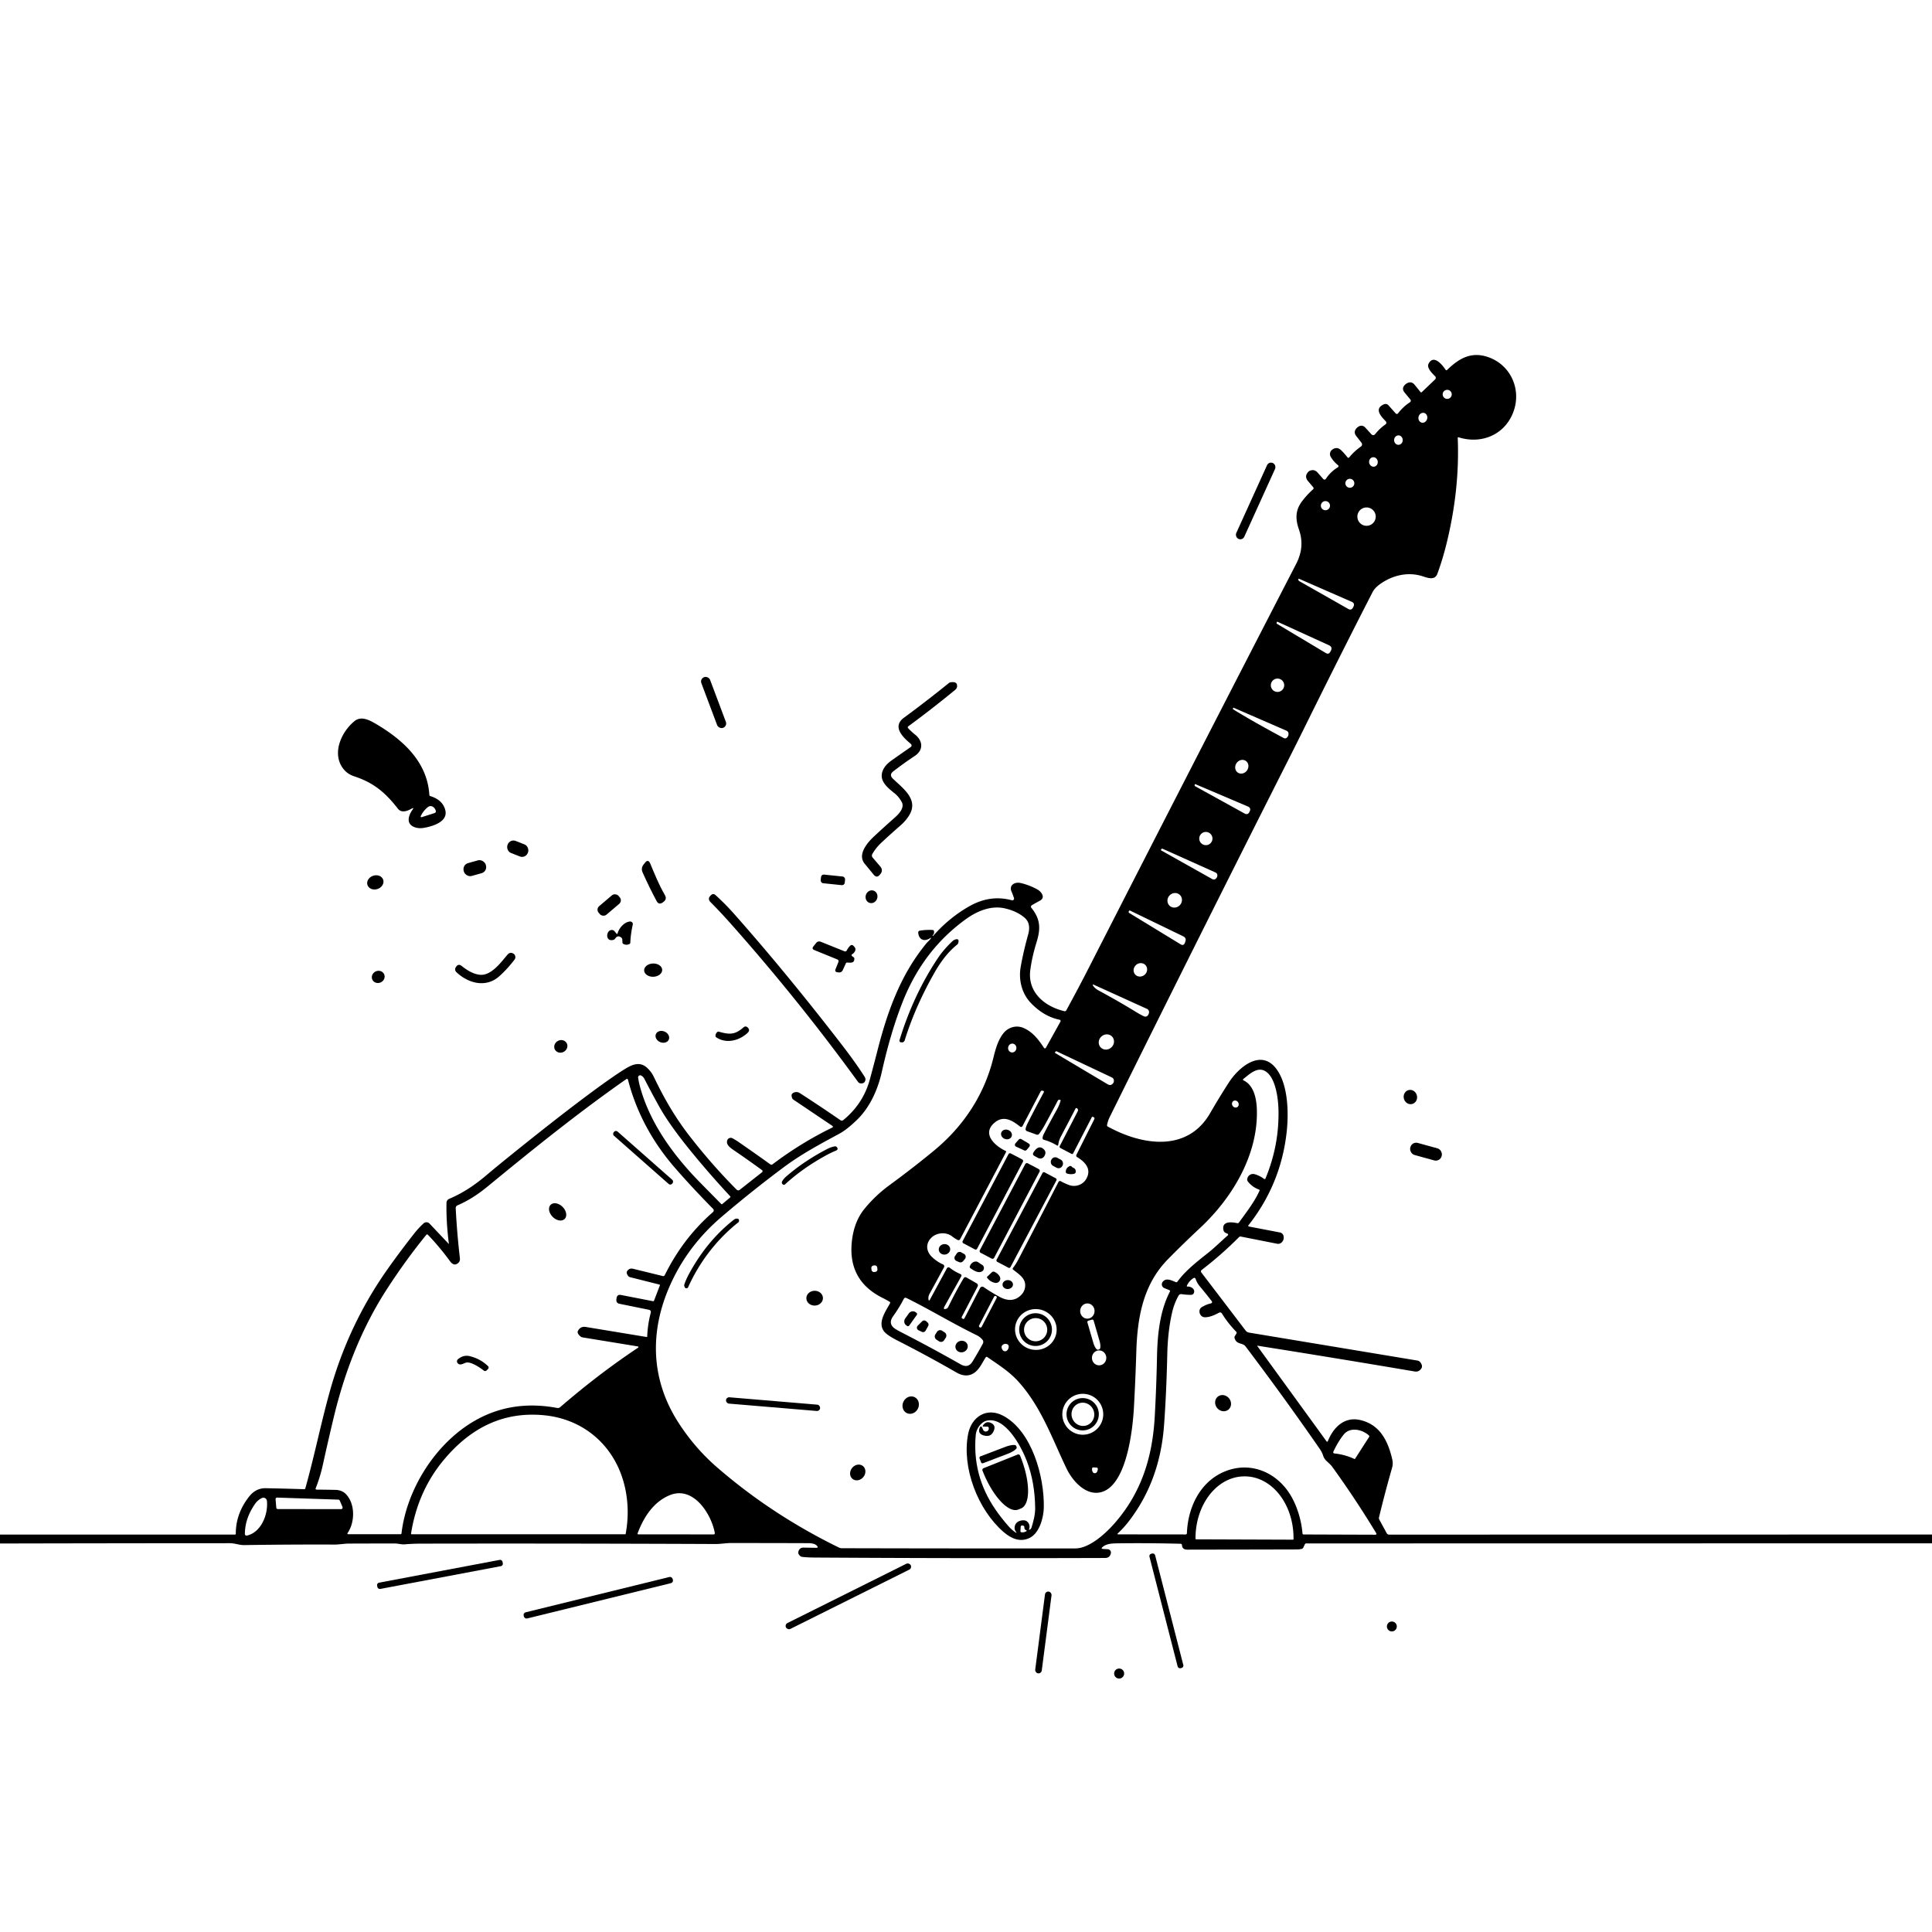 <svg xmlns="http://www.w3.org/2000/svg" version="1.1" viewBox="0.00 0.00 1024.00 1024.00">
<g id="Parent-Group"><g fill="rgba(0,0,0,0)" id="Group-rgba(0,0,0,0)">
<path d="   M 1024.00 0.00   L 1024.00 813.33   L 736.25 813.38   A 1.43 1.42 -13.9 0 1 734.99 812.63   L 731.06 805.42   Q 730.76 804.87 730.90 804.26   Q 734.12 790.87 737.81 778.05   Q 738.45 775.82 737.95 773.61   C 735.63 763.43 731.24 755.10 721.09 752.68   C 712.51 750.63 706.67 756.61 703.77 763.88   A 0.38 0.38 0.0 0 1 703.11 763.96   L 666.46 713.51   Q 666.24 713.21 666.61 713.27   Q 709.69 720.09 749.79 726.91   Q 752.12 727.31 753.40 725.20   Q 754.17 723.94 752.87 722.13   A 2.50 2.49 -13.0 0 0 751.25 721.12   L 662.04 706.31   Q 660.89 706.12 660.19 705.20   L 636.73 674.43   A 0.95 0.94 52.9 0 1 636.91 673.10   Q 647.27 665.18 656.73 655.68   Q 657.11 655.29 657.65 655.40   L 676.90 659.21   A 2.71 2.69 27.3 0 0 679.38 658.43   Q 680.76 656.98 680.29 655.04   A 2.41 2.40 -1.3 0 0 678.39 653.23   L 661.91 650.07   A 0.38 0.38 0.0 0 1 661.68 649.46   Q 679.01 627.49 681.99 599.71   C 683.07 589.61 682.71 575.17 676.70 566.82   C 668.46 555.36 656.45 565.79 651.36 573.68   Q 646.19 581.69 641.38 590.02   C 629.26 610.96 605.16 607.02 587.15 597.10   Q 586.66 596.83 586.76 596.28   Q 587.16 594.09 588.21 591.97   Q 637.89 491.62 683.83 400.77   Q 687.46 393.60 690.80 386.84   Q 711.45 345.03 727.51 313.81   Q 728.77 311.36 732.15 309.10   C 738.45 304.88 745.89 303.20 753.04 305.14   C 755.74 305.87 760.32 308.20 761.82 304.15   Q 764.69 296.38 766.85 287.47   Q 773.73 259.15 772.63 232.23   Q 772.61 231.63 773.18 231.81   C 785.71 235.70 798.27 230.03 802.42 217.45   C 806.21 205.97 800.60 193.60 789.11 189.40   C 779.97 186.06 773.34 189.89 766.96 196.11   A 0.47 0.47 0.0 0 1 766.24 196.04   C 764.69 193.72 759.99 187.54 757.21 192.71   C 755.97 195.01 759.21 197.97 760.66 199.44   A 1.17 1.16 46.2 0 1 760.63 201.10   L 753.56 207.86   A 0.46 0.45 48.8 0 1 752.90 207.81   L 749.81 203.97   Q 748.05 201.80 745.63 203.20   Q 745.15 203.48 744.75 203.86   Q 742.64 205.85 744.49 208.09   L 747.52 211.75   A 0.99 0.98 -36.6 0 1 747.30 213.20   Q 743.64 215.59 741.00 219.08   A 0.81 0.81 0.0 0 1 739.75 219.13   L 735.99 214.90   Q 734.91 213.68 733.41 214.34   C 728.12 216.69 732.07 220.76 734.34 223.15   Q 735.36 224.22 734.15 225.07   Q 731.26 227.11 728.98 229.96   Q 727.91 231.31 726.75 230.04   L 723.74 226.74   Q 721.95 224.78 719.77 226.28   Q 719.33 226.58 718.97 226.98   Q 717.20 229.00 718.85 231.11   L 721.62 234.67   A 1.40 1.39 53.6 0 1 721.32 236.67   Q 717.82 239.12 715.08 242.45   A 0.55 0.55 0.0 0 1 714.22 242.44   Q 712.61 240.36 710.91 238.70   Q 708.65 236.48 706.08 238.34   Q 705.76 238.57 705.51 238.89   A 2.90 2.89 -41.5 0 0 705.31 242.12   Q 706.79 244.65 709.19 246.58   A 0.67 0.67 0.0 0 1 709.11 247.67   Q 705.24 249.99 702.71 253.83   A 0.83 0.83 0.0 0 1 701.39 253.92   L 698.32 250.44   Q 696.70 248.61 694.40 249.44   Q 693.85 249.64 693.45 250.06   Q 691.14 252.47 693.30 255.02   L 696.05 258.27   A 0.76 0.76 0.0 0 1 695.97 259.33   Q 692.66 262.29 690.10 265.70   C 686.43 270.57 686.59 275.26 688.49 280.72   C 690.67 287.03 690.09 292.89 686.92 299.02   Q 635.52 398.55 576.74 513.64   Q 571.89 523.14 565.15 535.52   A 0.87 0.87 0.0 0 1 564.18 535.95   C 553.76 533.52 544.53 525.98 546.08 514.13   Q 546.99 507.16 549.40 499.40   C 551.64 492.15 551.48 487.14 546.63 481.15   A 0.92 0.91 -34.5 0 1 546.89 479.78   Q 549.03 478.53 551.14 477.41   C 554.32 475.73 551.92 472.58 549.85 471.44   Q 545.49 469.03 540.82 467.99   C 537.94 467.35 534.67 469.08 536.12 472.51   Q 536.84 474.21 537.43 475.98   A 0.93 0.92 88.3 0 1 536.31 477.17   Q 524.97 474.08 514.05 480.18   Q 503.35 486.16 494.62 495.99   Q 494.49 496.13 494.34 496.00   L 494.34 496.00   Q 494.22 495.89 494.33 495.78   Q 495.31 494.80 495.02 493.50   Q 494.89 492.92 494.29 492.90   Q 490.70 492.73 487.45 493.29   A 0.95 0.94 83.3 0 0 486.67 494.29   C 486.97 498.14 489.92 499.28 493.00 497.22   Q 493.81 496.67 493.27 497.50   C 492.64 498.46 491.64 499.22 490.92 500.10   C 477.22 516.82 470.33 536.14 464.96 557.25   Q 463.12 564.48 461.02 572.17   Q 457.49 585.07 446.93 593.69   A 1.22 1.22 0.0 0 1 445.47 593.74   Q 434.98 586.50 423.93 579.37   A 3.36 3.17 39.2 0 0 419.90 579.66   Q 419.24 580.28 419.84 581.97   A 1.73 1.68 -83.5 0 0 420.49 582.81   L 441.24 596.78   A 0.48 0.47 48.8 0 1 441.19 597.60   Q 424.56 605.70 409.46 617.11   A 0.99 0.99 0.0 0 1 408.27 617.12   Q 400.13 611.26 391.46 605.28   Q 389.88 604.19 388.22 603.30   A 1.96 1.96 0.0 0 0 385.45 604.41   C 384.65 606.80 387.32 608.52 388.99 609.67   Q 396.36 614.70 403.89 620.19   A 0.71 0.70 -46.3 0 1 403.91 621.31   L 392.03 630.66   A 1.19 1.18 -41.2 0 1 390.45 630.56   Q 377.31 617.36 365.39 601.99   C 357.77 592.16 352.00 582.15 346.56 570.80   Q 345.18 567.91 342.76 565.78   C 339.08 562.56 335.11 564.21 331.43 566.47   Q 324.09 570.96 309.16 582.16   Q 291.75 595.23 266.96 615.32   Q 262.13 619.24 257.79 622.91   C 251.59 628.15 245.40 632.31 238.06 635.42   A 2.33 2.31 79.4 0 0 236.65 637.50   Q 236.44 647.55 237.92 659.21   Q 237.94 659.39 237.81 659.26   L 227.65 648.51   A 2.23 2.22 47.1 0 0 224.54 648.39   Q 221.93 650.77 219.65 653.65   Q 212.03 663.34 205.59 672.43   Q 184.90 701.62 174.96 736.94   C 170.20 753.87 166.68 771.62 161.83 788.85   Q 161.70 789.32 161.20 789.31   Q 151.31 788.98 140.84 788.78   Q 135.60 788.68 132.01 793.26   Q 124.92 802.29 124.98 812.98   A 0.37 0.37 0.0 0 1 124.61 813.35   L 0.00 813.35   L 0.00 0.00   L 1024.00 0.00   Z   M 675.824 248.492   A 2.31 2.31 0.0 0 0 674.674 245.434   L 674.62 245.409   A 2.31 2.31 0.0 0 0 671.562 246.558   L 655.236 282.548   A 2.31 2.31 0.0 0 0 656.385 285.606   L 656.44 285.631   A 2.31 2.31 0.0 0 0 659.498 284.482   L 675.824 248.492   Z   M 376.352 360.312   A 2.42 2.42 0.0 0 0 373.235 358.899   L 373.141 358.934   A 2.42 2.42 0.0 0 0 371.728 362.051   L 380.108 384.348   A 2.42 2.42 0.0 0 0 383.225 385.761   L 383.319 385.726   A 2.42 2.42 0.0 0 0 384.733 382.609   L 376.352 360.312   Z   M 481.48 384.91   Q 493.89 375.81 506.22 365.67   Q 507.72 364.44 507.11 362.60   Q 506.67 361.29 504.00 361.61   A 2.25 2.19 -67.1 0 0 502.82 362.11   Q 490.83 371.80 479.14 380.38   C 472.48 385.26 478.90 391.03 482.78 394.31   A 1.02 1.02 0.0 0 1 482.71 395.93   Q 477.71 399.41 472.65 402.98   Q 469.49 405.21 468.25 407.64   C 465.27 413.51 470.13 417.22 474.18 420.50   Q 476.46 422.35 477.95 425.10   C 479.56 428.09 476.46 431.39 474.34 433.26   Q 468.60 438.34 463.32 443.25   C 459.61 446.71 454.32 452.96 458.30 457.79   Q 460.61 460.58 463.07 463.60   Q 464.71 465.60 466.35 463.60   Q 466.42 463.51 466.58 463.32   Q 468.27 461.25 466.53 459.22   L 462.52 454.53   A 1.63 1.63 0.0 0 1 462.35 452.65   Q 464.25 449.35 467.07 446.71   Q 471.90 442.18 477.01 437.75   Q 480.23 434.96 482.04 431.88   C 486.95 423.53 478.29 417.64 473.24 412.70   Q 471.13 410.64 473.46 408.83   Q 478.95 404.58 484.88 400.64   C 489.63 397.49 489.09 392.62 485.08 389.42   Q 483.15 387.88 481.38 386.01   Q 480.81 385.40 481.48 384.91   Z   M 218.64 429.16   C 216.56 432.10 215.00 436.53 219.57 438.36   Q 221.84 439.26 224.66 438.78   C 229.33 437.98 237.58 435.55 236.01 429.36   Q 234.65 423.98 228.06 421.94   Q 227.59 421.79 227.56 421.30   C 226.51 403.97 213.85 392.20 198.91 383.48   C 195.65 381.58 191.38 379.40 187.94 382.17   C 180.56 388.13 175.25 400.47 182.83 408.47   Q 184.74 410.48 187.89 411.52   C 198.08 414.86 204.32 420.16 210.90 428.63   C 212.80 431.07 215.93 429.87 218.15 428.61   Q 219.64 427.76 218.64 429.16   Z   M 279.862 451.759   A 3.22 3.22 0.0 0 0 278.046 447.583   L 273.301 445.713   A 3.22 3.22 0.0 0 0 269.125 447.529   L 268.978 447.901   A 3.22 3.22 0.0 0 0 270.794 452.077   L 275.539 453.947   A 3.22 3.22 0.0 0 0 279.715 452.131   L 279.862 451.759   Z   M 257.463 458.315   A 3.34 3.34 0.0 0 0 253.347 455.996   L 248.089 457.465   A 3.34 3.34 0.0 0 0 245.77 461.58   L 245.877 461.965   A 3.34 3.34 0.0 0 0 249.993 464.284   L 255.251 462.815   A 3.34 3.34 0.0 0 0 257.57 458.7   L 257.463 458.315   Z   M 352.41 474.42   C 348.95 468.38 347.04 463.39 344.64 457.70   Q 343.54 455.10 341.80 457.33   L 341.08 458.26   Q 339.60 460.17 340.58 462.38   Q 344.22 470.52 348.00 477.56   Q 349.20 479.80 351.27 478.31   L 351.63 478.04   Q 353.65 476.58 352.41 474.42   Z   M 447.916 466.144   A 1.43 1.43 0.0 0 0 446.64 464.574   L 436.733 463.55   A 1.43 1.43 0.0 0 0 435.163 464.826   L 434.985 466.557   A 1.43 1.43 0.0 0 0 436.26 468.126   L 446.167 469.15   A 1.43 1.43 0.0 0 0 447.737 467.874   L 447.916 466.144   Z   M 203.093 466.255   A 4.40 3.70 -18.9 0 0 197.732 464.18   A 4.40 3.70 -18.9 0 0 194.767 469.105   A 4.40 3.70 -18.9 0 0 200.129 471.18   A 4.40 3.70 -18.9 0 0 203.093 466.255   Z   M 460.88 478.548   A 3.42 3.13 107.7 0 0 464.902 476.242   A 3.42 3.13 107.7 0 0 462.96 472.032   A 3.42 3.13 107.7 0 0 458.938 474.338   A 3.42 3.13 107.7 0 0 460.88 478.548   Z   M 327.793 474.795   A 2.43 2.43 0.0 0 0 324.368 474.514   L 317.55 480.296   A 2.43 2.43 0.0 0 0 317.268 483.721   L 317.967 484.545   A 2.43 2.43 0.0 0 0 321.392 484.826   L 328.21 479.044   A 2.43 2.43 0.0 0 0 328.492 475.619   L 327.793 474.795   Z   M 445.98 553.48   Q 416.77 515.63 389.21 484.51   Q 384.43 479.11 379.25 474.42   Q 378.03 473.32 376.85 474.46   L 376.63 474.68   Q 374.87 476.39 376.59 478.13   Q 382.04 483.65 386.65 488.83   Q 422.70 529.33 454.79 573.44   A 1.96 1.95 -17.4 0 0 456.33 574.24   Q 457.73 574.27 458.27 573.45   Q 459.16 572.10 458.28 570.73   Q 453.38 563.06 445.98 553.48   Z   M 326.74 494.81   L 325.65 493.51   Q 325.31 493.09 324.79 492.98   C 321.18 492.20 320.40 499.50 325.14 498.14   A 1.68 1.67 8.7 0 0 326.07 497.46   Q 327.39 495.44 329.30 496.95   Q 329.80 497.35 329.83 497.98   L 329.90 499.48   Q 329.93 500.05 330.43 500.31   Q 332.00 501.14 333.59 500.36   Q 334.05 500.13 334.08 499.62   Q 334.26 495.13 335.38 490.05   A 1.35 1.35 0.0 0 0 333.96 488.42   C 330.81 488.64 328.08 491.98 327.34 494.68   Q 327.16 495.31 326.74 494.81   Z   M 451.66 505.76   Q 452.60 505.20 453.10 504.27   Q 453.84 502.93 452.81 501.80   L 452.47 501.43   Q 451.49 500.34 450.47 501.39   Q 449.47 502.43 448.79 503.76   A 0.94 0.94 0.0 0 1 447.60 504.21   L 435.12 499.19   Q 433.55 498.56 432.50 499.88   L 431.13 501.61   Q 430.08 502.92 431.64 503.56   L 443.82 508.53   A 1.04 1.03 -68.3 0 1 444.39 509.87   L 442.88 513.62   Q 442.26 515.14 443.89 515.33   L 444.61 515.41   A 1.99 1.97 -74.0 0 0 446.64 514.27   L 448.36 510.53   Q 448.52 510.18 448.90 510.18   C 450.53 510.17 452.87 510.78 452.81 508.15   Q 452.80 507.50 452.23 507.21   Q 451.79 506.99 451.50 506.61   Q 451.09 506.09 451.66 505.76   Z   M 254.50 516.66   Q 250.07 516.30 244.70 511.98   Q 242.99 510.61 241.75 512.41   L 241.59 512.66   A 1.99 1.98 39.2 0 0 241.85 515.22   C 248.03 521.11 257.41 523.80 264.58 517.48   Q 268.60 513.93 272.60 508.77   Q 273.66 507.40 272.71 505.96   Q 272.54 505.72 272.29 505.55   Q 270.39 504.31 268.93 506.05   C 265.39 510.26 260.33 517.13 254.50 516.66   Z   M 350.977 514.023   A 4.79 3.52 -2.0 0 0 346.067 510.672   A 4.79 3.52 -2.0 0 0 341.403 514.357   A 4.79 3.52 -2.0 0 0 346.313 517.708   A 4.79 3.52 -2.0 0 0 350.977 514.023   Z   M 203.61 516.375   A 3.44 3.20 -24.1 0 0 199.163 514.859   A 3.44 3.20 -24.1 0 0 197.33 519.185   A 3.44 3.20 -24.1 0 0 201.777 520.701   A 3.44 3.20 -24.1 0 0 203.61 516.375   Z   M 394.01 544.57   C 389.54 548.51 386.63 548.40 381.08 546.84   Q 380.46 546.67 380.01 547.14   Q 379.28 547.90 379.22 548.97   A 0.93 0.91 19.3 0 0 379.63 549.80   C 384.92 553.40 392.04 551.56 396.38 547.29   Q 397.59 546.11 396.49 544.82   Q 396.41 544.72 396.32 544.63   Q 395.20 543.52 394.01 544.57   Z   M 354.477 551.011   A 3.72 3.03 23.3 0 0 352.259 546.757   A 3.72 3.03 23.3 0 0 347.643 548.069   A 3.72 3.03 23.3 0 0 349.861 552.323   A 3.72 3.03 23.3 0 0 354.477 551.011   Z   M 300.377 552.918   A 3.56 3.28 -28.2 0 0 295.69 551.709   A 3.56 3.28 -28.2 0 0 294.103 556.282   A 3.56 3.28 -28.2 0 0 298.79 557.491   A 3.56 3.28 -28.2 0 0 300.377 552.918   Z   M 748.516 585.13   A 3.81 3.55 75.0 0 0 750.959 580.531   A 3.81 3.55 75.0 0 0 746.544 577.77   A 3.81 3.55 75.0 0 0 744.101 582.369   A 3.81 3.55 75.0 0 0 748.516 585.13   Z   M 764.148 612.562   A 3.17 3.17 0.0 0 0 761.934 608.663   L 751.444 605.774   A 3.17 3.17 0.0 0 0 747.546 607.989   L 747.472 608.259   A 3.17 3.17 0.0 0 0 749.686 612.157   L 760.176 615.046   A 3.17 3.17 0.0 0 0 764.074 612.831   L 764.148 612.562   Z" />
<ellipse cx="0.00" cy="0.00" transform="translate(654.76,585.17) rotate(57.7)" rx="1.91" ry="1.73" />
<path d="   M 135.16 797.12   Q 136.58 795.06 138.79 794.00   A 1.89 1.88 74.4 0 1 141.48 795.52   C 142.18 802.62 138.50 812.14 130.87 813.89   A 0.88 0.88 0.0 0 1 129.79 813.02   C 129.85 807.03 131.84 801.96 135.16 797.12   Z" />
<path d="   M 1024.00 817.99   L 1024.00 1024.00   L 0.00 1024.00   L 0.00 818.09   Q 60.93 817.95 121.86 817.93   C 124.52 817.93 126.86 818.97 129.41 818.93   Q 153.59 818.56 177.38 818.65   C 179.79 818.65 182.42 818.15 184.96 818.13   Q 197.37 818.08 209.26 818.08   C 211.02 818.08 212.80 818.67 214.50 818.53   Q 218.81 818.17 223.02 818.16   Q 300.78 818.02 379.09 818.36   C 381.98 818.38 384.67 817.84 387.53 817.84   Q 407.63 817.84 428.38 817.91   Q 431.70 817.92 432.94 819.22   Q 434.05 820.39 432.43 820.37   L 425.98 820.27   Q 423.62 820.23 423.14 822.54   Q 422.91 823.61 424.05 824.65   A 2.04 2.00 -19.6 0 0 425.19 825.18   Q 427.98 825.51 431.69 825.53   Q 508.66 826.02 585.71 825.76   Q 588.27 825.75 588.78 823.23   A 1.77 1.77 0.0 0 0 587.14 821.11   L 584.70 820.98   Q 583.32 820.91 584.35 819.99   C 586.59 817.97 590.06 818.04 592.83 818.00   Q 608.28 817.78 625.77 818.23   A 0.74 0.73 89.1 0 1 626.48 818.93   C 626.64 821.80 629.29 821.33 631.20 821.33   Q 661.58 821.31 687.53 821.23   Q 688.78 821.23 690.00 820.92   A 1.17 1.16 -85.0 0 0 690.76 820.28   L 691.59 818.53   Q 691.82 818.05 692.35 818.05   L 1024.00 817.99   Z   M 612.233 824.279   A 1.24 1.24 0.0 0 0 610.724 823.387   L 610.123 823.541   A 1.24 1.24 0.0 0 0 609.231 825.05   L 624.187 883.301   A 1.24 1.24 0.0 0 0 625.696 884.193   L 626.297 884.039   A 1.24 1.24 0.0 0 0 627.189 882.53   L 612.233 824.279   Z   M 266.35 827.756   A 1.25 1.25 0.0 0 0 264.89 826.76   L 200.863 838.858   A 1.25 1.25 0.0 0 0 199.867 840.319   L 200.03 841.183   A 1.25 1.25 0.0 0 0 201.49 842.18   L 265.517 830.082   A 1.25 1.25 0.0 0 0 266.514 828.621   L 266.35 827.756   Z   M 482.7 829.59   A 1.72 1.72 0.0 0 0 480.393 828.818   L 417.354 860.248   A 1.72 1.72 0.0 0 0 416.582 862.555   L 416.6 862.59   A 1.72 1.72 0.0 0 0 418.907 863.362   L 481.946 831.932   A 1.72 1.72 0.0 0 0 482.718 829.625   L 482.7 829.59   Z   M 356.522 836.869   A 1.41 1.41 0.0 0 0 354.816 835.836   L 278.582 854.561   A 1.41 1.41 0.0 0 0 277.549 856.267   L 277.678 856.791   A 1.41 1.41 0.0 0 0 279.384 857.824   L 355.618 839.099   A 1.41 1.41 0.0 0 0 356.651 837.393   L 356.522 836.869   Z   M 557.337 845.513   A 1.72 1.72 0.0 0 0 555.853 843.586   L 555.793 843.578   A 1.72 1.72 0.0 0 0 553.866 845.062   L 548.683 884.967   A 1.72 1.72 0.0 0 0 550.167 886.894   L 550.227 886.902   A 1.72 1.72 0.0 0 0 552.154 885.418   L 557.337 845.513   Z   M 740.34 862.06   A 2.63 2.63 0.0 0 0 737.71 859.43   A 2.63 2.63 0.0 0 0 735.08 862.06   A 2.63 2.63 0.0 0 0 737.71 864.69   A 2.63 2.63 0.0 0 0 740.34 862.06   Z   M 595.83 887.01   A 2.66 2.66 0.0 0 0 593.17 884.35   A 2.66 2.66 0.0 0 0 590.51 887.01   A 2.66 2.66 0.0 0 0 593.17 889.67   A 2.66 2.66 0.0 0 0 595.83 887.01   Z" />
</g>
<g fill="#000000" id="Group-000000">
<path d="   M 1024.00 813.33   L 1024.00 817.99   L 692.35 818.05   Q 691.82 818.05 691.59 818.53   L 690.76 820.28   A 1.17 1.16 -85.0 0 1 690.00 820.92   Q 688.78 821.23 687.53 821.23   Q 661.58 821.31 631.20 821.33   C 629.29 821.33 626.64 821.80 626.48 818.93   A 0.74 0.73 89.1 0 0 625.77 818.23   Q 608.28 817.78 592.83 818.00   C 590.06 818.04 586.59 817.97 584.35 819.99   Q 583.32 820.91 584.70 820.98   L 587.14 821.11   A 1.77 1.77 0.0 0 1 588.78 823.23   Q 588.27 825.75 585.71 825.76   Q 508.66 826.02 431.69 825.53   Q 427.98 825.51 425.19 825.18   A 2.04 2.00 -19.6 0 1 424.05 824.65   Q 422.91 823.61 423.14 822.54   Q 423.62 820.23 425.98 820.27   L 432.43 820.37   Q 434.05 820.39 432.94 819.22   Q 431.70 817.92 428.38 817.91   Q 407.63 817.84 387.53 817.84   C 384.67 817.84 381.98 818.38 379.09 818.36   Q 300.78 818.02 223.02 818.16   Q 218.81 818.17 214.50 818.53   C 212.80 818.67 211.02 818.08 209.26 818.08   Q 197.37 818.08 184.96 818.13   C 182.42 818.15 179.79 818.65 177.38 818.65   Q 153.59 818.56 129.41 818.93   C 126.86 818.97 124.52 817.93 121.86 817.93   Q 60.93 817.95 0.00 818.09   L 0.00 813.35   L 124.61 813.35   A 0.37 0.37 0.0 0 0 124.98 812.98   Q 124.92 802.29 132.01 793.26   Q 135.60 788.68 140.84 788.78   Q 151.31 788.98 161.20 789.31   Q 161.70 789.32 161.83 788.85   C 166.68 771.62 170.20 753.87 174.96 736.94   Q 184.90 701.62 205.59 672.43   Q 212.03 663.34 219.65 653.65   Q 221.93 650.77 224.54 648.39   A 2.23 2.22 47.1 0 1 227.65 648.51   L 237.81 659.26   Q 237.94 659.39 237.92 659.21   Q 236.44 647.55 236.65 637.50   A 2.33 2.31 79.4 0 1 238.06 635.42   C 245.40 632.31 251.59 628.15 257.79 622.91   Q 262.13 619.24 266.96 615.32   Q 291.75 595.23 309.16 582.16   Q 324.09 570.96 331.43 566.47   C 335.11 564.21 339.08 562.56 342.76 565.78   Q 345.18 567.91 346.56 570.80   C 352.00 582.15 357.77 592.16 365.39 601.99   Q 377.31 617.36 390.45 630.56   A 1.19 1.18 -41.2 0 0 392.03 630.66   L 403.91 621.31   A 0.71 0.70 -46.3 0 0 403.89 620.19   Q 396.36 614.70 388.99 609.67   C 387.32 608.52 384.65 606.80 385.45 604.41   A 1.96 1.96 0.0 0 1 388.22 603.30   Q 389.88 604.19 391.46 605.28   Q 400.13 611.26 408.27 617.12   A 0.99 0.99 0.0 0 0 409.46 617.11   Q 424.56 605.70 441.19 597.60   A 0.48 0.47 48.8 0 0 441.24 596.78   L 420.49 582.81   A 1.73 1.68 -83.5 0 1 419.84 581.97   Q 419.24 580.28 419.90 579.66   A 3.36 3.17 39.2 0 1 423.93 579.37   Q 434.98 586.50 445.47 593.74   A 1.22 1.22 0.0 0 0 446.93 593.69   Q 457.49 585.07 461.02 572.17   Q 463.12 564.48 464.96 557.25   C 470.33 536.14 477.22 516.82 490.92 500.10   C 491.64 499.22 492.64 498.46 493.27 497.50   Q 493.81 496.67 493.00 497.22   C 489.92 499.28 486.97 498.14 486.67 494.29   A 0.95 0.94 83.3 0 1 487.45 493.29   Q 490.70 492.73 494.29 492.90   Q 494.89 492.92 495.02 493.50   Q 495.31 494.80 494.33 495.78   Q 494.22 495.89 494.34 496.00   L 494.34 496.00   Q 494.49 496.13 494.62 495.99   Q 503.35 486.16 514.05 480.18   Q 524.97 474.08 536.31 477.17   A 0.93 0.92 88.3 0 0 537.43 475.98   Q 536.84 474.21 536.12 472.51   C 534.67 469.08 537.94 467.35 540.82 467.99   Q 545.49 469.03 549.85 471.44   C 551.92 472.58 554.32 475.73 551.14 477.41   Q 549.03 478.53 546.89 479.78   A 0.92 0.91 -34.5 0 0 546.63 481.15   C 551.48 487.14 551.64 492.15 549.40 499.40   Q 546.99 507.16 546.08 514.13   C 544.53 525.98 553.76 533.52 564.18 535.95   A 0.87 0.87 0.0 0 0 565.15 535.52   Q 571.89 523.14 576.74 513.64   Q 635.52 398.55 686.92 299.02   C 690.09 292.89 690.67 287.03 688.49 280.72   C 686.59 275.26 686.43 270.57 690.10 265.70   Q 692.66 262.29 695.97 259.33   A 0.76 0.76 0.0 0 0 696.05 258.27   L 693.30 255.02   Q 691.14 252.47 693.45 250.06   Q 693.85 249.64 694.40 249.44   Q 696.70 248.61 698.32 250.44   L 701.39 253.92   A 0.83 0.83 0.0 0 0 702.71 253.83   Q 705.24 249.99 709.11 247.67   A 0.67 0.67 0.0 0 0 709.19 246.58   Q 706.79 244.65 705.31 242.12   A 2.90 2.89 -41.5 0 1 705.51 238.89   Q 705.76 238.57 706.08 238.34   Q 708.65 236.48 710.91 238.70   Q 712.61 240.36 714.22 242.44   A 0.55 0.55 0.0 0 0 715.08 242.45   Q 717.82 239.12 721.32 236.67   A 1.40 1.39 53.6 0 0 721.62 234.67   L 718.85 231.11   Q 717.20 229.00 718.97 226.98   Q 719.33 226.58 719.77 226.28   Q 721.95 224.78 723.74 226.74   L 726.75 230.04   Q 727.91 231.31 728.98 229.96   Q 731.26 227.11 734.15 225.07   Q 735.36 224.22 734.34 223.15   C 732.07 220.76 728.12 216.69 733.41 214.34   Q 734.91 213.68 735.99 214.90   L 739.75 219.13   A 0.81 0.81 0.0 0 0 741.00 219.08   Q 743.64 215.59 747.30 213.20   A 0.99 0.98 -36.6 0 0 747.52 211.75   L 744.49 208.09   Q 742.64 205.85 744.75 203.86   Q 745.15 203.48 745.63 203.20   Q 748.05 201.80 749.81 203.97   L 752.90 207.81   A 0.46 0.45 48.8 0 0 753.56 207.86   L 760.63 201.10   A 1.17 1.16 46.2 0 0 760.66 199.44   C 759.21 197.97 755.97 195.01 757.21 192.71   C 759.99 187.54 764.69 193.72 766.24 196.04   A 0.47 0.47 0.0 0 0 766.96 196.11   C 773.34 189.89 779.97 186.06 789.11 189.40   C 800.60 193.60 806.21 205.97 802.42 217.45   C 798.27 230.03 785.71 235.70 773.18 231.81   Q 772.61 231.63 772.63 232.23   Q 773.73 259.15 766.85 287.47   Q 764.69 296.38 761.82 304.15   C 760.32 308.20 755.74 305.87 753.04 305.14   C 745.89 303.20 738.45 304.88 732.15 309.10   Q 728.77 311.36 727.51 313.81   Q 711.45 345.03 690.80 386.84   Q 687.46 393.60 683.83 400.77   Q 637.89 491.62 588.21 591.97   Q 587.16 594.09 586.76 596.28   Q 586.66 596.83 587.15 597.10   C 605.16 607.02 629.26 610.96 641.38 590.02   Q 646.19 581.69 651.36 573.68   C 656.45 565.79 668.46 555.36 676.70 566.82   C 682.71 575.17 683.07 589.61 681.99 599.71   Q 679.01 627.49 661.68 649.46   A 0.38 0.38 0.0 0 0 661.91 650.07   L 678.39 653.23   A 2.41 2.40 -1.3 0 1 680.29 655.04   Q 680.76 656.98 679.38 658.43   A 2.71 2.69 27.3 0 1 676.90 659.21   L 657.65 655.40   Q 657.11 655.29 656.73 655.68   Q 647.27 665.18 636.91 673.10   A 0.95 0.94 52.9 0 0 636.73 674.43   L 660.19 705.20   Q 660.89 706.12 662.04 706.31   L 751.25 721.12   A 2.50 2.49 -13.0 0 1 752.87 722.13   Q 754.17 723.94 753.40 725.20   Q 752.12 727.31 749.79 726.91   Q 709.69 720.09 666.61 713.27   Q 666.24 713.21 666.46 713.51   L 703.11 763.96   A 0.38 0.38 0.0 0 0 703.77 763.88   C 706.67 756.61 712.51 750.63 721.09 752.68   C 731.24 755.10 735.63 763.43 737.95 773.61   Q 738.45 775.82 737.81 778.05   Q 734.12 790.87 730.90 804.26   Q 730.76 804.87 731.06 805.42   L 734.99 812.63   A 1.43 1.42 -13.9 0 0 736.25 813.38   L 1024.00 813.33   Z   M 769.45 209.02   A 2.40 2.40 0.0 0 0 767.05 206.62   A 2.40 2.40 0.0 0 0 764.65 209.02   A 2.40 2.40 0.0 0 0 767.05 211.42   A 2.40 2.40 0.0 0 0 769.45 209.02   Z   M 753.52 223.994   A 2.64 2.34 103.8 0 0 756.423 221.988   A 2.64 2.34 103.8 0 0 754.78 218.866   A 2.64 2.34 103.8 0 0 751.878 220.872   A 2.64 2.34 103.8 0 0 753.52 223.994   Z   M 741.142 235.76   A 2.50 2.28 91.1 0 0 743.47 233.304   A 2.50 2.28 91.1 0 0 741.238 230.761   A 2.50 2.28 91.1 0 0 738.91 233.216   A 2.50 2.28 91.1 0 0 741.142 235.76   Z   M 728.331 247.341   A 2.52 2.29 81.3 0 0 730.214 244.504   A 2.52 2.29 81.3 0 0 727.569 242.359   A 2.52 2.29 81.3 0 0 725.686 245.196   A 2.52 2.29 81.3 0 0 728.331 247.341   Z   M 717.82 256.15   A 2.37 2.37 0.0 0 0 715.45 253.78   A 2.37 2.37 0.0 0 0 713.08 256.15   A 2.37 2.37 0.0 0 0 715.45 258.52   A 2.37 2.37 0.0 0 0 717.82 256.15   Z   M 704.93 268.01   A 2.42 2.42 0.0 0 0 702.51 265.59   A 2.42 2.42 0.0 0 0 700.09 268.01   A 2.42 2.42 0.0 0 0 702.51 270.43   A 2.42 2.42 0.0 0 0 704.93 268.01   Z   M 729.16 273.82   A 4.86 4.86 0.0 0 0 724.30 268.96   A 4.86 4.86 0.0 0 0 719.44 273.82   A 4.86 4.86 0.0 0 0 724.30 278.68   A 4.86 4.86 0.0 0 0 729.16 273.82   Z   M 716.42 318.96   L 688.47 306.74   A 0.22 0.21 11.4 0 0 688.17 306.93   L 688.18 307.29   A 0.78 0.76 -75.4 0 0 688.56 307.96   L 714.55 322.72   Q 716.31 323.72 717.19 321.89   L 717.37 321.52   Q 718.23 319.74 716.42 318.96   Z   M 704.35 341.98   L 677.11 329.55   Q 676.85 329.43 676.76 329.70   L 676.64 330.01   A 0.57 0.56 -65.5 0 0 676.88 330.68   L 702.73 346.13   Q 704.25 347.03 705.08 345.47   L 705.36 344.96   Q 706.43 342.93 704.35 341.98   Z   M 680.65 363.20   A 3.54 3.54 0.0 0 0 677.11 359.66   A 3.54 3.54 0.0 0 0 673.57 363.20   A 3.54 3.54 0.0 0 0 677.11 366.74   A 3.54 3.54 0.0 0 0 680.65 363.20   Z   M 680.28 391.11   Q 681.51 391.77 682.36 390.67   Q 683.02 389.82 682.93 388.75   A 1.75 1.73 -80.9 0 0 681.89 387.30   L 653.89 375.13   Q 653.74 375.07 653.66 375.20   L 653.50 375.49   A 0.35 0.35 0.0 0 0 653.62 375.97   Q 663.76 382.25 680.28 391.11   Z   M 656.061 409.484   A 3.75 3.38 124.4 0 0 660.969 408.3   A 3.75 3.38 124.4 0 0 660.299 403.296   A 3.75 3.38 124.4 0 0 655.391 404.48   A 3.75 3.38 124.4 0 0 656.061 409.484   Z   M 661.39 427.46   L 633.56 415.62   Q 633.36 415.54 633.29 415.75   L 633.21 416.00   A 0.62 0.61 -65.9 0 0 633.49 416.74   L 659.63 431.17   Q 661.36 432.12 662.22 430.34   L 662.37 430.04   Q 663.23 428.24 661.39 427.46   Z   M 642.63 444.45   A 3.50 3.50 0.0 0 0 639.13 440.95   A 3.50 3.50 0.0 0 0 635.63 444.45   A 3.50 3.50 0.0 0 0 639.13 447.95   A 3.50 3.50 0.0 0 0 642.63 444.45   Z   M 644.12 462.38   L 616.27 449.89   A 0.62 0.61 26.1 0 0 615.47 450.16   L 615.34 450.41   Q 615.23 450.62 615.44 450.73   L 642.39 465.86   Q 643.70 466.60 644.68 465.45   Q 645.08 464.99 645.18 464.40   Q 645.45 462.97 644.12 462.38   Z   M 619.896 480.041   A 3.95 3.75 133.6 0 0 625.336 479.766   A 3.95 3.75 133.6 0 0 625.344 474.32   A 3.95 3.75 133.6 0 0 619.904 474.594   A 3.95 3.75 133.6 0 0 619.896 480.041   Z   M 648.49 652.08   C 647.32 646.97 653.05 647.71 655.76 648.29   A 0.92 0.92 0.0 0 0 656.71 647.92   C 660.57 642.53 664.89 637.07 667.55 631.14   Q 667.76 630.66 667.27 630.48   Q 663.68 629.16 661.36 626.18   A 1.56 1.55 29.6 0 1 661.04 625.03   C 661.29 623.07 663.08 621.79 665.07 622.37   Q 667.75 623.15 669.96 624.83   A 0.50 0.50 0.0 0 0 670.73 624.63   Q 678.07 606.99 677.62 588.17   C 677.48 582.48 676.25 572.14 671.46 568.32   C 666.95 564.73 662.60 569.04 658.94 571.93   A 0.39 0.38 -51.6 0 0 659.01 572.58   C 664.63 575.18 665.98 582.42 666.16 588.05   C 666.92 611.94 653.24 634.83 636.04 650.87   Q 626.90 659.40 618.91 667.55   C 605.79 680.95 602.82 698.46 602.27 716.44   Q 601.80 731.62 601.00 746.05   C 600.36 757.61 597.23 787.39 583.57 790.89   C 575.47 792.97 568.39 784.83 565.27 778.32   C 557.63 762.38 551.83 745.56 539.63 732.13   C 534.86 726.88 528.96 723.18 523.23 719.24   A 0.54 0.54 0.0 0 0 522.48 719.39   C 520.70 722.09 519.24 725.53 516.63 727.45   Q 512.37 730.58 506.87 727.41   Q 492.08 718.88 475.73 710.54   Q 470.11 707.67 468.58 705.68   C 465.03 701.06 469.31 695.18 471.73 690.78   Q 472.01 690.27 471.51 689.96   Q 469.76 688.90 467.83 687.94   Q 449.32 678.76 451.49 658.12   Q 452.60 647.54 458.18 640.72   Q 464.00 633.60 471.49 628.12   Q 484.49 618.58 495.27 609.65   C 511.04 596.57 521.82 579.91 526.55 560.51   C 527.64 556.07 529.05 550.94 532.05 547.39   C 534.66 544.31 538.93 543.22 542.65 544.91   C 547.51 547.11 550.46 551.05 553.34 555.39   A 0.59 0.59 0.0 0 0 554.35 555.35   L 562.06 541.48   A 0.68 0.68 0.0 0 0 561.60 540.48   Q 553.31 538.81 546.41 531.64   C 541.53 526.57 539.78 519.28 540.99 512.45   Q 542.40 504.49 544.95 495.28   Q 546.59 489.36 542.96 486.32   Q 538.87 482.89 532.60 481.46   C 525.33 479.79 517.99 482.84 512.11 487.05   Q 489.39 503.35 478.51 530.80   Q 472.10 546.98 467.37 568.16   C 465.33 577.29 461.18 586.76 454.33 593.43   Q 448.94 598.69 444.83 600.91   C 434.79 606.34 424.84 611.63 415.41 618.65   Q 398.71 631.10 382.58 644.85   Q 365.94 659.02 356.72 677.85   C 344.27 703.27 344.07 730.01 359.66 754.14   Q 368.31 767.55 380.15 777.80   Q 409.10 802.87 444.62 820.22   A 3.61 3.58 -31.6 0 0 446.21 820.59   Q 511.58 820.75 569.93 820.70   C 577.38 820.70 585.99 812.84 590.91 807.19   C 605.14 790.86 610.85 772.05 612.04 750.79   Q 612.93 734.79 613.24 718.84   C 613.47 707.46 614.75 694.73 620.08 684.59   A 0.56 0.56 0.0 0 0 619.80 683.81   L 617.13 682.72   A 2.14 2.13 28.8 0 1 616.19 679.50   C 617.96 677.01 620.99 678.68 623.21 679.55   Q 623.72 679.75 624.05 679.31   C 628.41 673.31 634.76 668.46 640.54 663.86   C 643.97 661.13 647.30 657.77 650.72 654.82   A 0.58 0.57 34.2 0 0 650.53 653.84   C 649.61 653.52 648.73 653.16 648.49 652.08   Z   M 598.43 482.78   L 598.27 483.07   A 0.61 0.60 29.9 0 0 598.49 483.87   L 625.69 500.47   Q 627.38 501.51 628.05 499.64   L 628.25 499.07   Q 628.94 497.14 627.10 496.25   L 598.93 482.62   Q 598.61 482.46 598.43 482.78   Z   M 607.145 511.552   A 3.69 3.45 -42.4 0 0 602.094 511.492   A 3.69 3.45 -42.4 0 0 601.695 516.528   A 3.69 3.45 -42.4 0 0 606.746 516.588   A 3.69 3.45 -42.4 0 0 607.145 511.552   Z   M 601.82 536.19   Q 604.05 537.56 606.05 538.55   Q 607.77 539.40 608.68 537.71   Q 609.00 537.13 609.02 536.46   A 1.85 1.84 13.2 0 0 607.95 534.74   L 580.01 522.05   Q 578.65 521.44 579.51 522.65   Q 580.45 523.99 582.28 524.97   Q 592.73 530.61 601.82 536.19   Z   M 589.433 549.422   A 4.16 3.91 -43.2 0 0 583.723 549.42   A 4.16 3.91 -43.2 0 0 583.367 555.118   A 4.16 3.91 -43.2 0 0 589.077 555.12   A 4.16 3.91 -43.2 0 0 589.433 549.422   Z   M 536.224 557.812   A 2.35 2.19 97.0 0 0 538.684 555.747   A 2.35 2.19 97.0 0 0 536.796 553.148   A 2.35 2.19 97.0 0 0 534.336 555.213   A 2.35 2.19 97.0 0 0 536.224 557.812   Z   M 590.04 574.05   Q 590.51 573.39 590.34 572.39   A 1.83 1.82 7.5 0 0 589.32 571.07   L 560.13 557.27   Q 559.66 557.05 559.37 557.49   L 559.18 557.77   A 0.26 0.25 33.1 0 0 559.26 558.12   L 587.06 574.67   Q 588.83 575.72 590.04 574.05   Z   M 386.97 634.69   Q 387.32 634.39 387.01 634.05   Q 375.55 621.71 365.48 609.30   Q 354.76 596.08 349.44 586.58   Q 345.47 579.48 341.52 571.78   Q 340.92 570.61 339.78 570.04   A 1.09 1.09 0.0 0 0 338.22 571.17   Q 338.61 573.89 339.44 576.79   C 344.85 595.89 357.30 612.83 371.52 627.24   Q 376.86 632.65 382.21 638.09   Q 382.54 638.43 382.90 638.12   L 386.97 634.69   Z   M 306.34 705.35   Q 307.71 702.85 310.52 703.32   L 342.68 708.63   A 0.32 0.31 5.6 0 0 343.05 708.33   Q 343.25 702.17 344.89 695.86   Q 345.25 694.48 343.85 694.19   L 328.42 691.05   Q 326.42 690.65 326.71 688.63   L 326.79 688.05   Q 327.09 685.96 329.16 686.37   L 346.12 689.66   Q 346.51 689.73 346.65 689.37   L 349.75 681.28   A 0.33 0.32 17.4 0 0 349.52 680.85   L 333.94 676.93   A 1.83 1.83 0.0 0 1 332.91 676.24   Q 331.71 674.66 332.46 673.62   Q 333.62 672.02 335.54 672.48   L 351.29 676.33   Q 352.01 676.50 352.34 675.84   Q 362.00 656.30 377.76 642.54   Q 378.82 641.61 377.83 640.61   Q 366.59 629.17 357.77 619.02   Q 339.48 597.98 332.82 572.20   A 0.52 0.52 0.0 0 0 332.02 571.91   C 306.66 589.62 282.55 609.05 258.72 628.64   C 253.73 632.75 248.51 636.27 242.52 638.84   Q 241.48 639.29 241.54 640.42   Q 242.20 653.47 243.75 666.84   Q 244.01 669.09 241.90 670.02   C 240.56 670.62 239.37 669.61 238.63 668.61   Q 232.76 660.60 226.76 654.43   A 0.54 0.53 -47.7 0 0 225.96 654.47   Q 215.13 667.76 205.29 682.92   C 191.90 703.53 182.88 726.37 176.95 750.97   Q 174.07 762.93 171.09 776.49   Q 169.67 782.95 167.30 788.85   A 0.50 0.50 0.0 0 0 167.76 789.53   Q 172.73 789.56 177.82 789.67   C 179.95 789.72 181.95 790.43 183.43 792.00   C 188.40 797.31 188.11 806.95 184.20 812.59   A 0.37 0.37 0.0 0 0 184.50 813.17   L 212.37 813.16   A 0.42 0.42 0.0 0 0 212.79 812.78   C 215.56 789.23 230.90 764.84 251.81 752.92   Q 271.36 741.78 295.21 746.23   Q 296.22 746.42 297.02 745.73   Q 317.19 728.31 337.94 714.47   Q 338.97 713.78 337.74 713.58   L 308.74 708.84   A 2.24 2.23 -20.3 0 1 307.69 708.36   Q 305.65 706.62 306.34 705.35   Z   M 536.89 672.06   Q 538.51 669.95 539.68 667.69   Q 550.20 647.48 561.03 626.43   A 0.87 0.87 0.0 0 1 562.23 626.07   Q 564.32 627.25 566.66 628.10   C 570.01 629.33 573.88 627.99 575.66 624.98   C 578.78 619.73 575.22 615.89 570.88 613.28   A 0.94 0.93 29.1 0 1 570.53 612.06   L 579.97 593.26   Q 580.39 592.42 579.52 592.07   L 579.22 591.95   A 0.44 0.43 -65.7 0 0 578.67 592.16   L 568.83 611.24   Q 568.50 611.87 567.88 611.54   L 562.05 608.47   Q 561.36 608.11 561.71 607.41   L 571.24 588.97   Q 571.58 588.30 571.12 587.71   L 570.95 587.49   A 0.53 0.53 0.0 0 0 570.06 587.57   Q 566.08 595.25 562.32 602.32   Q 561.23 604.37 560.91 606.67   Q 560.79 607.47 560.10 607.05   Q 556.81 605.06 553.29 604.12   A 0.95 0.94 -80.0 0 1 552.59 603.11   Q 552.70 602.10 553.12 601.27   Q 556.44 594.77 560.08 588.28   Q 561.49 585.75 562.13 583.39   Q 562.23 583.01 561.85 582.95   L 561.55 582.90   A 0.85 0.84 18.2 0 0 560.66 583.34   Q 557.32 589.78 553.78 596.23   Q 552.40 598.76 550.75 600.96   A 1.19 1.19 0.0 0 1 549.38 601.37   L 544.32 599.54   A 1.13 1.13 0.0 0 1 543.60 598.23   Q 543.93 596.81 544.56 595.57   Q 548.58 587.56 553.24 578.93   A 0.52 0.51 21.4 0 0 552.91 578.18   L 552.45 578.08   A 0.80 0.79 -69.1 0 0 551.57 578.48   L 541.95 596.85   A 0.85 0.84 32.9 0 1 540.67 597.12   C 536.71 593.98 532.12 591.01 527.35 594.87   C 519.94 600.89 527.51 607.46 533.01 610.02   A 0.45 0.45 0.0 0 1 533.22 610.64   L 508.87 656.83   A 1.00 0.94 28.0 0 1 507.54 657.19   Q 505.97 656.35 504.60 655.29   C 501.27 652.72 496.21 653.36 493.53 656.12   C 490.41 659.34 490.92 663.40 494.12 666.37   Q 496.88 668.92 499.78 670.14   A 1.13 1.12 -64.4 0 1 500.33 671.72   Q 496.64 678.55 492.77 685.59   Q 491.94 687.11 492.08 688.49   Q 492.24 690.03 492.97 688.67   L 501.89 672.21   A 0.97 0.96 -56.5 0 1 503.33 671.91   Q 505.92 673.93 509.01 675.27   Q 509.94 675.67 509.45 676.55   Q 505.25 684.09 500.75 692.19   Q 499.41 694.60 501.95 693.50   Q 502.29 693.35 502.97 691.96   Q 506.68 684.34 510.71 677.55   Q 511.30 676.56 512.30 677.13   L 517.53 680.12   Q 518.72 680.80 518.09 682.01   L 509.76 698.00   A 0.60 0.60 0.0 0 0 509.97 698.78   L 510.30 698.98   A 0.61 0.60 29.7 0 0 511.16 698.75   L 519.48 682.66   A 1.29 1.29 0.0 0 1 521.36 682.19   Q 525.33 684.94 529.72 687.32   C 533.13 689.17 536.74 689.83 540.03 687.42   Q 543.09 685.18 543.36 681.74   C 543.68 677.46 539.96 675.36 536.98 672.91   Q 536.52 672.53 536.89 672.06   Z   M 655.781 586.784   A 1.91 1.73 57.7 0 0 656.222 584.246   A 1.91 1.73 57.7 0 0 653.739 583.556   A 1.91 1.73 57.7 0 0 653.298 586.094   A 1.91 1.73 57.7 0 0 655.781 586.784   Z   M 464.942 671.799   A 1.28 1.28 0.0 0 0 463.514 670.687   L 462.938 670.759   A 1.28 1.28 0.0 0 0 461.826 672.188   L 461.938 673.081   A 1.28 1.28 0.0 0 0 463.366 674.193   L 463.942 674.121   A 1.28 1.28 0.0 0 0 465.054 672.692   L 464.942 671.799   Z   M 654.53 708.10   L 655.34 706.80   A 0.77 0.77 0.0 0 0 655.23 705.86   Q 650.81 701.33 647.65 696.18   A 1.17 1.17 0.0 0 0 646.10 695.76   C 643.81 696.98 641.13 698.23 638.53 698.17   C 635.86 698.11 634.64 694.25 636.97 692.81   Q 639.30 691.38 641.87 690.81   A 0.71 0.71 0.0 0 0 642.28 689.68   Q 639.29 685.81 635.92 681.78   Q 634.46 680.03 633.74 677.96   Q 633.38 676.90 632.44 677.51   Q 630.19 678.97 629.11 681.36   Q 628.84 681.95 629.48 681.91   C 631.09 681.81 633.38 683.06 632.89 684.99   Q 632.55 686.33 631.03 686.30   Q 628.50 686.26 626.22 685.92   A 1.51 1.50 -71.0 0 0 624.69 686.67   Q 622.35 690.80 621.22 695.75   Q 618.96 705.60 618.68 717.83   Q 618.20 738.80 616.96 755.53   Q 614.75 785.37 597.81 806.93   Q 595.54 809.83 592.54 812.66   Q 591.92 813.25 592.78 813.25   L 628.37 813.29   Q 629.06 813.29 629.09 812.59   C 629.58 798.93 636.14 785.06 649.52 779.77   C 661.70 774.96 674.33 779.30 682.12 789.65   C 686.84 795.92 689.68 804.81 690.35 812.75   Q 690.39 813.30 690.95 813.30   L 729.06 813.43   A 0.49 0.48 -15.4 0 0 729.48 812.70   Q 718.30 794.27 706.08 777.39   C 704.56 775.29 702.12 774.18 701.34 771.67   Q 700.73 769.73 699.56 768.03   Q 680.61 740.66 660.20 713.67   C 658.53 711.46 655.55 712.86 654.38 709.36   Q 654.16 708.70 654.53 708.10   Z   M 528.245 687.963   A 0.74 0.74 0.0 0 0 527.931 686.965   L 527.895 686.946   A 0.74 0.74 0.0 0 0 526.897 687.261   L 518.955 702.517   A 0.74 0.74 0.0 0 0 519.269 703.515   L 519.305 703.534   A 0.74 0.74 0.0 0 0 520.303 703.219   L 528.245 687.963   Z   M 478.98 688.51   Q 476.71 692.97 473.38 697.62   Q 470.37 701.82 474.81 704.53   Q 475.98 705.24 477.17 705.85   Q 494.46 714.75 509.14 723.12   Q 513.16 725.41 515.46 721.65   Q 518.41 716.83 520.94 712.13   A 1.85 1.84 39.1 0 0 520.72 710.07   Q 519.40 708.53 517.72 707.71   C 505.07 701.55 492.75 694.04 480.50 688.00   Q 479.49 687.50 478.98 688.51   Z   M 576.21 698.908   A 4.03 3.80 91.7 0 0 580.128 694.993   A 4.03 3.80 91.7 0 0 576.45 690.852   A 4.03 3.80 91.7 0 0 572.532 694.767   A 4.03 3.80 91.7 0 0 576.21 698.908   Z   M 559.882 706.575   A 11.03 10.81 10.0 0 0 550.897 694.014   A 11.03 10.81 10.0 0 0 538.158 702.745   A 11.03 10.81 10.0 0 0 547.143 715.306   A 11.03 10.81 10.0 0 0 559.882 706.575   Z   M 578.74 699.45   L 576.84 700.00   A 0.73 0.73 0.0 0 0 576.34 700.90   L 579.48 711.69   A 4.24 1.37 73.8 0 0 581.97 715.38   L 582.65 715.18   A 4.24 1.37 73.8 0 0 582.78 710.73   L 579.65 699.94   A 0.73 0.73 0.0 0 0 578.74 699.45   Z   M 532.00 712.47   Q 530.06 713.44 531.39 715.50   A 1.56 1.56 0.0 0 0 533.84 715.71   C 534.91 714.54 535.22 712.30 532.91 712.27   A 1.99 1.97 32.4 0 0 532.00 712.47   Z   M 582.553 723.65   A 3.95 3.80 90.1 0 0 586.36 719.707   A 3.95 3.80 90.1 0 0 582.567 715.75   A 3.95 3.80 90.1 0 0 578.76 719.693   A 3.95 3.80 90.1 0 0 582.553 723.65   Z   M 584.74 749.59   A 10.84 10.84 0.0 0 0 573.90 738.75   A 10.84 10.84 0.0 0 0 563.06 749.59   A 10.84 10.84 0.0 0 0 573.90 760.43   A 10.84 10.84 0.0 0 0 584.74 749.59   Z   M 235.59 773.33   Q 221.53 789.94 217.87 812.74   Q 217.79 813.20 218.27 813.20   L 331.39 813.20   A 0.23 0.22 -85.5 0 0 331.61 813.01   Q 333.70 801.77 331.74 790.80   C 327.70 768.19 310.91 752.28 288.33 750.11   C 266.42 748.01 249.34 757.07 235.59 773.33   Z   M 717.92 773.30   Q 718.08 773.38 718.18 773.23   L 725.65 761.63   A 0.64 0.63 -52.3 0 0 725.55 760.82   C 722.07 757.63 715.55 756.12 712.18 760.36   Q 709.10 764.23 706.69 769.48   A 0.61 0.61 0.0 0 0 707.19 770.35   Q 712.76 770.91 717.92 773.30   Z   M 581.25 777.85   L 579.53 777.74   A 0.66 0.66 0.0 0 0 578.83 778.35   L 578.82 778.55   A 2.16 1.35 -86.2 0 0 580.02 780.80   L 580.36 780.82   A 2.16 1.35 -86.2 0 0 581.85 778.75   L 581.86 778.55   A 0.66 0.66 0.0 0 0 581.25 777.85   Z   M 633.93 815.88   L 685.31 816.06   A 0.28 0.28 0.0 0 0 685.59 815.78   L 685.59 815.28   A 32.68 25.85 -89.8 0 0 659.86 782.51   L 659.62 782.51   A 32.68 25.85 -89.8 0 0 633.65 815.10   L 633.65 815.60   A 0.28 0.28 0.0 0 0 633.93 815.88   Z   M 354.98 792.48   C 346.45 795.99 341.24 803.97 337.98 812.59   Q 337.74 813.24 338.43 813.24   L 378.24 813.27   A 0.63 0.63 0.0 0 0 378.86 812.53   C 377.15 802.74 367.62 787.29 354.98 792.48   Z   M 180.78 799.87   A 0.81 0.81 0.0 0 0 181.53 798.74   L 180.08 795.34   A 0.81 0.81 0.0 0 0 179.36 794.84   L 146.89 793.75   A 0.81 0.81 0.0 0 0 146.06 794.63   L 146.44 799.10   A 0.81 0.81 0.0 0 0 147.24 799.84   L 180.78 799.87   Z   M 135.16 797.12   C 131.84 801.96 129.85 807.03 129.79 813.02   A 0.88 0.88 0.0 0 0 130.87 813.89   C 138.50 812.14 142.18 802.62 141.48 795.52   A 1.89 1.88 74.4 0 0 138.79 794.00   Q 136.58 795.06 135.16 797.12   Z" />
<rect x="-2.34" y="-22.07" transform="translate(665.53,265.52) rotate(24.4)" width="4.68" height="44.14" rx="2.31" />
<rect x="-2.47" y="-14.33" transform="translate(378.23,372.33) rotate(-20.6)" width="4.94" height="28.66" rx="2.42" />
<path d="   M 481.48 384.91   Q 480.81 385.40 481.38 386.01   Q 483.15 387.88 485.08 389.42   C 489.09 392.62 489.63 397.49 484.88 400.64   Q 478.95 404.58 473.46 408.83   Q 471.13 410.64 473.24 412.70   C 478.29 417.64 486.95 423.53 482.04 431.88   Q 480.23 434.96 477.01 437.75   Q 471.90 442.18 467.07 446.71   Q 464.25 449.35 462.35 452.65   A 1.63 1.63 0.0 0 0 462.52 454.53   L 466.53 459.22   Q 468.27 461.25 466.58 463.32   Q 466.42 463.51 466.35 463.60   Q 464.71 465.60 463.07 463.60   Q 460.61 460.58 458.30 457.79   C 454.32 452.96 459.61 446.71 463.32 443.25   Q 468.60 438.34 474.34 433.26   C 476.46 431.39 479.56 428.09 477.95 425.10   Q 476.46 422.35 474.18 420.50   C 470.13 417.22 465.27 413.51 468.25 407.64   Q 469.49 405.21 472.65 402.98   Q 477.71 399.41 482.71 395.93   A 1.02 1.02 0.0 0 0 482.78 394.31   C 478.90 391.03 472.48 385.26 479.14 380.38   Q 490.83 371.80 502.82 362.11   A 2.25 2.19 -67.1 0 1 504.00 361.61   Q 506.67 361.29 507.11 362.60   Q 507.72 364.44 506.22 365.67   Q 493.89 375.81 481.48 384.91   Z" />
<path d="   M 218.64 429.16   Q 219.64 427.76 218.15 428.61   C 215.93 429.87 212.80 431.07 210.90 428.63   C 204.32 420.16 198.08 414.86 187.89 411.52   Q 184.74 410.48 182.83 408.47   C 175.25 400.47 180.56 388.13 187.94 382.17   C 191.38 379.40 195.65 381.58 198.91 383.48   C 213.85 392.20 226.51 403.97 227.56 421.30   Q 227.59 421.79 228.06 421.94   Q 234.65 423.98 236.01 429.36   C 237.58 435.55 229.33 437.98 224.66 438.78   Q 221.84 439.26 219.57 438.36   C 215.00 436.53 216.56 432.10 218.64 429.16   Z   M 223.00 432.57   A 0.40 0.40 0.0 0 0 223.49 433.12   L 230.18 430.99   Q 231.30 430.64 230.92 429.53   C 230.31 427.75 228.42 426.41 226.66 427.87   Q 224.29 429.83 223.00 432.57   Z" />
<rect x="-5.77" y="-3.42" transform="translate(274.42,449.83) rotate(21.5)" width="11.54" height="6.84" rx="3.22" />
<rect x="-6.07" y="-3.54" transform="translate(251.67,460.14) rotate(-15.6)" width="12.14" height="7.08" rx="3.34" />
<path d="   M 344.64 457.70   C 347.04 463.39 348.95 468.38 352.41 474.42   Q 353.65 476.58 351.63 478.04   L 351.27 478.31   Q 349.20 479.80 348.00 477.56   Q 344.22 470.52 340.58 462.38   Q 339.60 460.17 341.08 458.26   L 341.80 457.33   Q 343.54 455.10 344.64 457.70   Z" />
<rect x="-6.41" y="-2.30" transform="translate(441.45,466.35) rotate(5.9)" width="12.82" height="4.60" rx="1.43" />
<ellipse cx="0.00" cy="0.00" transform="translate(198.93,467.68) rotate(-18.9)" rx="4.40" ry="3.70" />
<ellipse cx="0.00" cy="0.00" transform="translate(461.92,475.29) rotate(107.7)" rx="3.42" ry="3.13" />
<rect x="-6.90" y="-2.97" transform="translate(322.88,479.67) rotate(-40.3)" width="13.80" height="5.94" rx="2.43" />
<path d="   M 445.98 553.48   Q 453.38 563.06 458.28 570.73   Q 459.16 572.10 458.27 573.45   Q 457.73 574.27 456.33 574.24   A 1.96 1.95 -17.4 0 1 454.79 573.44   Q 422.70 529.33 386.65 488.83   Q 382.04 483.65 376.59 478.13   Q 374.87 476.39 376.63 474.68   L 376.85 474.46   Q 378.03 473.32 379.25 474.42   Q 384.43 479.11 389.21 484.51   Q 416.77 515.63 445.98 553.48   Z" />
<path d="   M 327.34 494.68   C 328.08 491.98 330.81 488.64 333.96 488.42   A 1.35 1.35 0.0 0 1 335.38 490.05   Q 334.26 495.13 334.08 499.62   Q 334.05 500.13 333.59 500.36   Q 332.00 501.14 330.43 500.31   Q 329.93 500.05 329.90 499.48   L 329.83 497.98   Q 329.80 497.35 329.30 496.95   Q 327.39 495.44 326.07 497.46   A 1.68 1.67 8.7 0 1 325.14 498.14   C 320.40 499.50 321.18 492.20 324.79 492.98   Q 325.31 493.09 325.65 493.51   L 326.74 494.81   Q 327.16 495.31 327.34 494.68   Z" />
<path d="   M 507.36 500.63   C 502.22 504.72 498.29 510.21 495.04 515.98   Q 484.97 533.81 479.52 551.36   Q 479.16 552.50 477.96 552.47   L 477.56 552.45   A 0.88 0.87 -80.8 0 1 476.75 551.32   Q 484.09 527.36 496.95 508.03   Q 500.14 503.24 504.83 498.83   Q 505.57 498.14 506.54 497.89   Q 508.60 497.36 507.86 499.88   A 1.53 1.48 -12.2 0 1 507.36 500.63   Z" />
<path d="   M 451.50 506.61   Q 451.79 506.99 452.23 507.21   Q 452.80 507.50 452.81 508.15   C 452.87 510.78 450.53 510.17 448.90 510.18   Q 448.52 510.18 448.36 510.53   L 446.64 514.27   A 1.99 1.97 -74.0 0 1 444.61 515.41   L 443.89 515.33   Q 442.26 515.14 442.88 513.62   L 444.39 509.87   A 1.04 1.03 -68.3 0 0 443.82 508.53   L 431.64 503.56   Q 430.08 502.92 431.13 501.61   L 432.50 499.88   Q 433.55 498.56 435.12 499.19   L 447.60 504.21   A 0.94 0.94 0.0 0 0 448.79 503.76   Q 449.47 502.43 450.47 501.39   Q 451.49 500.34 452.47 501.43   L 452.81 501.80   Q 453.84 502.93 453.10 504.27   Q 452.60 505.20 451.66 505.76   Q 451.09 506.09 451.50 506.61   Z" />
<path d="   M 254.50 516.66   C 260.33 517.13 265.39 510.26 268.93 506.05   Q 270.39 504.31 272.29 505.55   Q 272.54 505.72 272.71 505.96   Q 273.66 507.40 272.60 508.77   Q 268.60 513.93 264.58 517.48   C 257.41 523.80 248.03 521.11 241.85 515.22   A 1.99 1.98 39.2 0 1 241.59 512.66   L 241.75 512.41   Q 242.99 510.61 244.70 511.98   Q 250.07 516.30 254.50 516.66   Z" />
<ellipse cx="0.00" cy="0.00" transform="translate(346.19,514.19) rotate(-2.0)" rx="4.79" ry="3.52" />
<ellipse cx="0.00" cy="0.00" transform="translate(200.47,517.78) rotate(-24.1)" rx="3.44" ry="3.20" />
<path d="   M 381.08 546.84   C 386.63 548.40 389.54 548.51 394.01 544.57   Q 395.20 543.52 396.32 544.63   Q 396.41 544.72 396.49 544.82   Q 397.59 546.11 396.38 547.29   C 392.04 551.56 384.92 553.40 379.63 549.80   A 0.93 0.91 19.3 0 1 379.22 548.97   Q 379.28 547.90 380.01 547.14   Q 380.46 546.67 381.08 546.84   Z" />
<ellipse cx="0.00" cy="0.00" transform="translate(351.06,549.54) rotate(23.3)" rx="3.72" ry="3.03" />
<ellipse cx="0.00" cy="0.00" transform="translate(297.24,554.60) rotate(-28.2)" rx="3.56" ry="3.28" />
<ellipse cx="0.00" cy="0.00" transform="translate(747.53,581.45) rotate(75.0)" rx="3.81" ry="3.55" />
<ellipse cx="0.00" cy="0.00" transform="translate(533.46,601.28) rotate(19.9)" rx="2.93" ry="2.53" />
<rect x="-20.63" y="-1.46" transform="translate(340.86,613.64) rotate(41.4)" width="41.26" height="2.92" rx="1.26" />
<path d="   M 541.35 603.78   L 545.27 606.12   A 1.11 1.11 0.0 0 1 545.56 607.79   L 544.18 609.44   A 1.11 1.11 0.0 0 1 542.87 609.74   L 538.56 607.76   A 1.11 1.11 0.0 0 1 538.19 606.02   L 539.95 604.01   A 1.11 1.11 0.0 0 1 541.35 603.78   Z" />
<rect x="-8.61" y="-3.31" transform="translate(755.81,610.41) rotate(15.4)" width="17.22" height="6.62" rx="3.17" />
<path d="   M 438.30 612.12   Q 425.55 619.02 416.09 627.74   A 0.89 0.88 42.3 0 1 414.94 627.79   Q 414.02 627.07 414.60 626.06   Q 415.35 624.76 416.48 623.77   Q 426.15 615.32 438.64 608.89   Q 440.43 607.97 442.40 607.60   A 1.21 1.21 0.0 0 1 443.62 608.09   Q 444.46 609.28 443.08 609.85   Q 440.63 610.86 438.30 612.12   Z" />
<path d="   M 547.79 610.77   Q 550.56 606.39 553.38 609.30   Q 554.79 610.77 553.43 612.92   A 2.42 2.42 0.0 0 1 550.22 613.74   L 548.28 612.68   Q 547.03 611.98 547.79 610.77   Z" />
<rect x="-4.33" y="-26.93" transform="translate(526.21,636.77) rotate(27.8)" width="8.66" height="53.86" rx="0.85" />
<rect x="-3.33" y="-2.41" transform="translate(560.18,616.28) rotate(28.4)" width="6.66" height="4.82" rx="2.23" />
<rect x="-4.29" y="-26.80" transform="translate(535.16,641.83) rotate(27.8)" width="8.58" height="53.60" rx="0.95" />
<path d="   M 568.87 618.94   Q 570.31 619.53 570.15 621.18   A 1.08 1.07 -4.6 0 1 569.35 622.12   Q 567.54 622.61 565.54 622.00   A 0.92 0.90 9.0 0 1 564.89 621.12   Q 564.90 619.17 566.70 618.16   Q 567.50 617.70 568.15 618.43   A 1.92 1.92 0.0 0 0 568.87 618.94   Z" />
<rect x="-4.17" y="-26.82" transform="translate(544.07,646.65) rotate(27.9)" width="8.34" height="53.64" rx="0.75" />
<ellipse cx="0.00" cy="0.00" transform="translate(295.56,642.32) rotate(45.3)" rx="5.29" ry="3.74" />
<path d="   M 391.32 647.88   C 379.86 656.93 370.70 668.97 364.71 682.29   A 0.83 0.79 -86.1 0 1 364.22 682.74   Q 363.01 683.15 362.66 681.48   A 1.28 1.28 0.0 0 1 362.70 680.85   Q 363.57 678.20 365.12 675.33   Q 374.68 657.62 388.99 646.45   Q 390.01 645.65 391.23 646.01   Q 391.76 646.17 391.69 647.18   A 0.98 0.94 74.0 0 1 391.32 647.88   Z" />
<ellipse cx="0.00" cy="0.00" transform="translate(500.59,662.18) rotate(-7.2)" rx="3.04" ry="2.78" />
<path d="   M 506.20 665.70   L 507.14 664.32   A 1.78 1.78 0.0 0 1 509.46 663.76   L 510.92 664.56   A 1.78 1.78 0.0 0 1 511.44 667.26   L 510.45 668.45   A 1.78 1.78 0.0 0 1 508.37 668.95   L 506.96 668.34   A 1.78 1.78 0.0 0 1 506.20 665.70   Z" />
<path d="   M 516.96 668.64   C 518.23 668.46 519.25 669.72 520.36 670.27   A 2.04 2.03 40.8 0 1 520.62 673.77   C 518.66 675.12 516.00 673.33 514.35 672.18   A 0.86 0.85 -62.3 0 1 514.04 671.17   Q 514.86 668.94 516.96 668.64   Z" />
<path d="   M 523.14 676.78   L 525.66 674.36   A 1.36 1.35 -52.9 0 1 527.21 674.14   Q 528.98 675.06 529.84 676.51   A 2.30 2.30 0.0 0 1 527.42 679.94   Q 524.69 679.42 523.11 677.07   A 0.22 0.22 0.0 0 1 523.14 676.78   Z" />
<ellipse cx="0.00" cy="0.00" transform="translate(534.13,680.85) rotate(-3.5)" rx="2.77" ry="2.37" />
<ellipse cx="0.00" cy="0.00" transform="translate(431.78,688.06) rotate(-1.7)" rx="4.40" ry="3.93" />
<path d="   M 481.90 702.57   A 0.81 0.81 0.0 0 1 480.77 702.76   L 480.27 702.40   A 2.69 2.48 -54.5 0 1 479.81 698.77   L 481.65 696.20   A 2.69 2.48 -54.5 0 1 485.23 695.45   L 485.73 695.81   A 0.81 0.81 0.0 0 1 485.92 696.94   L 481.90 702.57   Z" />
<path d="   M 557.55 704.72   A 8.68 8.68 0.0 0 1 548.87 713.40   A 8.68 8.68 0.0 0 1 540.19 704.72   A 8.68 8.68 0.0 0 1 548.87 696.04   A 8.68 8.68 0.0 0 1 557.55 704.72   Z   M 555.05 704.77   A 6.14 6.14 0.0 0 0 548.91 698.63   A 6.14 6.14 0.0 0 0 542.77 704.77   A 6.14 6.14 0.0 0 0 548.91 710.91   A 6.14 6.14 0.0 0 0 555.05 704.77   Z" />
<path d="   M 486.42 702.63   L 488.75 700.31   A 1.52 1.52 0.0 0 1 490.82 700.24   L 491.62 700.93   A 1.52 1.52 0.0 0 1 491.95 702.82   L 490.58 705.28   A 1.52 1.52 0.0 0 1 488.61 705.91   L 486.85 705.08   A 1.52 1.52 0.0 0 1 486.42 702.63   Z" />
<rect x="-2.79" y="-2.79" transform="translate(498.52,708.12) rotate(32.9)" width="5.58" height="5.58" rx="1.93" />
<ellipse cx="0.00" cy="0.00" transform="translate(509.66,713.70) rotate(-14.6)" rx="3.29" ry="3.06" />
<path d="   M 246.93 722.25   C 245.50 722.70 243.71 724.01 242.50 722.41   A 1.46 1.46 0.0 0 1 242.72 720.42   C 244.53 718.91 246.55 718.23 248.91 718.78   Q 254.47 720.08 258.66 724.07   A 1.05 1.05 0.0 0 1 258.68 725.57   L 257.90 726.35   A 1.11 1.10 41.3 0 1 256.43 726.44   C 254.51 724.93 249.45 721.46 246.93 722.25   Z" />
<ellipse cx="0.00" cy="0.00" transform="translate(648.26,743.70) rotate(50.2)" rx="4.45" ry="4.07" />
<ellipse cx="0.00" cy="0.00" transform="translate(482.69,744.74) rotate(117.0)" rx="4.71" ry="4.26" />
<rect x="-25.02" y="-1.68" transform="translate(409.74,744.22) rotate(4.8)" width="50.04" height="3.36" rx="1.65" />
<path d="   M 582.40 749.58   A 8.56 8.56 0.0 0 1 573.84 758.14   A 8.56 8.56 0.0 0 1 565.28 749.58   A 8.56 8.56 0.0 0 1 573.84 741.02   A 8.56 8.56 0.0 0 1 582.40 749.58   Z   M 576.063 755.431   A 6.18 6.01 70.1 0 0 579.611 747.574   A 6.18 6.01 70.1 0 0 571.856 743.809   A 6.18 6.01 70.1 0 0 568.309 751.666   A 6.18 6.01 70.1 0 0 576.063 755.431   Z" />
<path d="   M 531.87 811.96   C 518.28 800.16 509.70 777.95 513.10 760.17   C 514.87 750.90 522.97 745.63 531.85 750.45   C 546.98 758.67 553.57 782.65 553.24 799.00   C 553.14 804.30 551.01 812.46 545.82 815.08   C 540.80 817.60 536.00 815.54 531.87 811.96   Z   M 542.79 805.79   C 545.02 805.91 546.27 808.64 545.44 810.45   Q 545.19 811.00 545.74 810.74   Q 546.48 810.39 546.73 809.60   C 547.75 806.34 548.69 802.79 548.66 799.34   Q 548.52 785.65 544.26 774.44   C 541.40 766.89 532.92 750.67 522.95 752.99   C 519.84 753.71 517.46 757.42 517.18 760.39   Q 515.17 781.96 527.58 800.04   Q 530.69 804.58 534.62 809.02   Q 536.20 810.81 538.10 812.10   Q 539.29 812.91 538.41 811.77   Q 537.37 810.44 537.94 808.57   C 538.56 806.53 540.78 805.68 542.79 805.79   Z   M 543.09 810.40   Q 542.88 810.00 542.93 809.55   Q 543.01 808.88 542.38 808.64   Q 541.94 808.46 541.45 808.60   Q 541.02 808.71 540.99 809.16   L 540.85 811.49   Q 540.81 812.09 541.42 812.15   Q 542.87 812.30 543.98 811.57   Q 544.44 811.27 543.94 811.05   L 543.63 810.92   Q 543.27 810.75 543.09 810.40   Z" />
<path d="   M 523.42 756.16   L 521.30 756.12   Q 520.60 756.11 520.99 755.53   Q 522.72 752.92 525.38 754.25   Q 527.82 755.47 526.81 758.15   Q 525.34 762.01 521.31 760.78   Q 518.31 759.87 519.11 757.24   Q 519.83 754.88 520.79 757.15   Q 520.92 757.45 521.03 757.75   A 1.58 1.58 0.0 0 0 523.69 758.19   Q 524.27 757.51 523.99 756.60   A 0.61 0.60 -7.1 0 0 523.42 756.16   Z" />
<path d="   M 519.18 772.96   A 0.81 0.81 0.0 0 1 519.65 771.91   L 532.74 766.91   A 5.66 1.55 -20.9 0 1 538.58 766.34   L 538.86 767.07   A 5.66 1.55 -20.9 0 1 534.12 770.54   L 521.03 775.54   A 0.81 0.81 0.0 0 1 519.99 775.07   L 519.18 772.96   Z" />
<path d="   M 539.38 770.94   A 0.99 0.99 0.0 0 1 540.66 771.50   L 540.89 772.07   A 25.57 9.95 68.2 0 1 541.15 799.51   L 539.70 800.09   A 25.57 9.95 68.2 0 1 520.97 780.04   L 520.74 779.47   A 0.99 0.99 0.0 0 1 521.29 778.18   L 539.38 770.94   Z" />
<ellipse cx="0.00" cy="0.00" transform="translate(454.62,780.44) rotate(129.2)" rx="4.39" ry="3.84" />
<rect x="-1.55" y="-31.31" transform="translate(618.21,853.79) rotate(-14.4)" width="3.10" height="62.62" rx="1.24" />
<rect x="-33.83" y="-1.69" transform="translate(233.19,834.47) rotate(-10.7)" width="67.66" height="3.38" rx="1.25" />
<rect x="-36.94" y="-1.74" transform="translate(449.65,846.09) rotate(-26.5)" width="73.88" height="3.48" rx="1.72" />
<rect x="-40.66" y="-1.68" transform="translate(317.10,846.83) rotate(-13.8)" width="81.32" height="3.36" rx="1.41" />
<rect x="-1.75" y="-21.84" transform="translate(553.01,865.24) rotate(7.4)" width="3.50" height="43.68" rx="1.72" />
<circle cx="737.71" cy="862.06" r="2.63" />
<circle cx="593.17" cy="887.01" r="2.66" />
</g>
<g fill="rgba(0,0,0,0)" id="Group-rgba(0,0,0,0)">
<circle cx="767.05" cy="209.02" r="2.40" />
<ellipse cx="0.00" cy="0.00" transform="translate(754.15,221.43) rotate(103.8)" rx="2.64" ry="2.34" />
<ellipse cx="0.00" cy="0.00" transform="translate(741.19,233.26) rotate(91.1)" rx="2.50" ry="2.28" />
<ellipse cx="0.00" cy="0.00" transform="translate(727.95,244.85) rotate(81.3)" rx="2.52" ry="2.29" />
<circle cx="715.45" cy="256.15" r="2.37" />
<circle cx="702.51" cy="268.01" r="2.42" />
<circle cx="724.30" cy="273.82" r="4.86" />
<path d="   M 688.47 306.74   L 716.42 318.96   Q 718.23 319.74 717.37 321.52   L 717.19 321.89   Q 716.31 323.72 714.55 322.72   L 688.56 307.96   A 0.78 0.76 -75.4 0 1 688.18 307.29   L 688.17 306.93   A 0.22 0.21 11.4 0 1 688.47 306.74   Z" />
<path d="   M 704.35 341.98   Q 706.43 342.93 705.36 344.96   L 705.08 345.47   Q 704.25 347.03 702.73 346.13   L 676.88 330.68   A 0.57 0.56 -65.5 0 1 676.64 330.01   L 676.76 329.70   Q 676.85 329.43 677.11 329.55   L 704.35 341.98   Z" />
<circle cx="677.11" cy="363.20" r="3.54" />
<path d="   M 680.28 391.11   Q 663.76 382.25 653.62 375.97   A 0.35 0.35 0.0 0 1 653.50 375.49   L 653.66 375.20   Q 653.74 375.07 653.89 375.13   L 681.89 387.30   A 1.75 1.73 -80.9 0 1 682.93 388.75   Q 683.02 389.82 682.36 390.67   Q 681.51 391.77 680.28 391.11   Z" />
<ellipse cx="0.00" cy="0.00" transform="translate(658.18,406.39) rotate(124.4)" rx="3.75" ry="3.38" />
<path d="   M 661.39 427.46   Q 663.23 428.24 662.37 430.04   L 662.22 430.34   Q 661.36 432.12 659.63 431.17   L 633.49 416.74   A 0.62 0.61 -65.9 0 1 633.21 416.00   L 633.29 415.75   Q 633.36 415.54 633.56 415.62   L 661.39 427.46   Z" />
<path d="   M 223.00 432.57   Q 224.29 429.83 226.66 427.87   C 228.42 426.41 230.31 427.75 230.92 429.53   Q 231.30 430.64 230.18 430.99   L 223.49 433.12   A 0.40 0.40 0.0 0 1 223.00 432.57   Z" />
<circle cx="639.13" cy="444.45" r="3.50" />
<path d="   M 644.12 462.38   Q 645.45 462.97 645.18 464.40   Q 645.08 464.99 644.68 465.45   Q 643.70 466.60 642.39 465.86   L 615.44 450.73   Q 615.23 450.62 615.34 450.41   L 615.47 450.16   A 0.62 0.61 26.1 0 1 616.27 449.89   L 644.12 462.38   Z" />
<ellipse cx="0.00" cy="0.00" transform="translate(622.62,477.18) rotate(133.6)" rx="3.95" ry="3.75" />
<path d="   M 648.49 652.08   C 648.73 653.16 649.61 653.52 650.53 653.84   A 0.58 0.57 34.2 0 1 650.72 654.82   C 647.30 657.77 643.97 661.13 640.54 663.86   C 634.76 668.46 628.41 673.31 624.05 679.31   Q 623.72 679.75 623.21 679.55   C 620.99 678.68 617.96 677.01 616.19 679.50   A 2.14 2.13 28.8 0 0 617.13 682.72   L 619.80 683.81   A 0.56 0.56 0.0 0 1 620.08 684.59   C 614.75 694.73 613.47 707.46 613.24 718.84   Q 612.93 734.79 612.04 750.79   C 610.85 772.05 605.14 790.86 590.91 807.19   C 585.99 812.84 577.38 820.70 569.93 820.70   Q 511.58 820.75 446.21 820.59   A 3.61 3.58 -31.6 0 1 444.62 820.22   Q 409.10 802.87 380.15 777.80   Q 368.31 767.55 359.66 754.14   C 344.07 730.01 344.27 703.27 356.72 677.85   Q 365.94 659.02 382.58 644.85   Q 398.71 631.10 415.41 618.65   C 424.84 611.63 434.79 606.34 444.83 600.91   Q 448.94 598.69 454.33 593.43   C 461.18 586.76 465.33 577.29 467.37 568.16   Q 472.10 546.98 478.51 530.80   Q 489.39 503.35 512.11 487.05   C 517.99 482.84 525.33 479.79 532.60 481.46   Q 538.87 482.89 542.96 486.32   Q 546.59 489.36 544.95 495.28   Q 542.40 504.49 540.99 512.45   C 539.78 519.28 541.53 526.57 546.41 531.64   Q 553.31 538.81 561.60 540.48   A 0.68 0.68 0.0 0 1 562.06 541.48   L 554.35 555.35   A 0.59 0.59 0.0 0 1 553.34 555.39   C 550.46 551.05 547.51 547.11 542.65 544.91   C 538.93 543.22 534.66 544.31 532.05 547.39   C 529.05 550.94 527.64 556.07 526.55 560.51   C 521.82 579.91 511.04 596.57 495.27 609.65   Q 484.49 618.58 471.49 628.12   Q 464.00 633.60 458.18 640.72   Q 452.60 647.54 451.49 658.12   Q 449.32 678.76 467.83 687.94   Q 469.76 688.90 471.51 689.96   Q 472.01 690.27 471.73 690.78   C 469.31 695.18 465.03 701.06 468.58 705.68   Q 470.11 707.67 475.73 710.54   Q 492.08 718.88 506.87 727.41   Q 512.37 730.58 516.63 727.45   C 519.24 725.53 520.70 722.09 522.48 719.39   A 0.54 0.54 0.0 0 1 523.23 719.24   C 528.96 723.18 534.86 726.88 539.63 732.13   C 551.83 745.56 557.63 762.38 565.27 778.32   C 568.39 784.83 575.47 792.97 583.57 790.89   C 597.23 787.39 600.36 757.61 601.00 746.05   Q 601.80 731.62 602.27 716.44   C 602.82 698.46 605.79 680.95 618.91 667.55   Q 626.90 659.40 636.04 650.87   C 653.24 634.83 666.92 611.94 666.16 588.05   C 665.98 582.42 664.63 575.18 659.01 572.58   A 0.39 0.38 -51.6 0 1 658.94 571.93   C 662.60 569.04 666.95 564.73 671.46 568.32   C 676.25 572.14 677.48 582.48 677.62 588.17   Q 678.07 606.99 670.73 624.63   A 0.50 0.50 0.0 0 1 669.96 624.83   Q 667.75 623.15 665.07 622.37   C 663.08 621.79 661.29 623.07 661.04 625.03   A 1.56 1.55 29.6 0 0 661.36 626.18   Q 663.68 629.16 667.27 630.48   Q 667.76 630.66 667.55 631.14   C 664.89 637.07 660.57 642.53 656.71 647.92   A 0.92 0.92 0.0 0 1 655.76 648.29   C 653.05 647.71 647.32 646.97 648.49 652.08   Z   M 495.04 515.98   C 498.29 510.21 502.22 504.72 507.36 500.63   A 1.53 1.48 -12.2 0 0 507.86 499.88   Q 508.60 497.36 506.54 497.89   Q 505.57 498.14 504.83 498.83   Q 500.14 503.24 496.95 508.03   Q 484.09 527.36 476.75 551.32   A 0.88 0.87 -80.8 0 0 477.56 552.45   L 477.96 552.47   Q 479.16 552.50 479.52 551.36   Q 484.97 533.81 495.04 515.98   Z   M 438.30 612.12   Q 440.63 610.86 443.08 609.85   Q 444.46 609.28 443.62 608.09   A 1.21 1.21 0.0 0 0 442.40 607.60   Q 440.43 607.97 438.64 608.89   Q 426.15 615.32 416.48 623.77   Q 415.35 624.76 414.60 626.06   Q 414.02 627.07 414.94 627.79   A 0.89 0.88 42.3 0 0 416.09 627.74   Q 425.55 619.02 438.30 612.12   Z   M 364.71 682.29   C 370.70 668.97 379.86 656.93 391.32 647.88   A 0.98 0.94 74.0 0 0 391.69 647.18   Q 391.76 646.17 391.23 646.01   Q 390.01 645.65 388.99 646.45   Q 374.68 657.62 365.12 675.33   Q 363.57 678.20 362.70 680.85   A 1.28 1.28 0.0 0 0 362.66 681.48   Q 363.01 683.15 364.22 682.74   A 0.83 0.79 -86.1 0 0 364.71 682.29   Z   M 436.178 687.929   A 4.40 3.93 -1.7 0 0 431.663 684.132   A 4.40 3.93 -1.7 0 0 427.382 688.191   A 4.40 3.93 -1.7 0 0 431.897 691.988   A 4.40 3.93 -1.7 0 0 436.178 687.929   Z   M 480.552 748.937   A 4.71 4.26 117.0 0 0 486.486 746.674   A 4.71 4.26 117.0 0 0 484.828 740.543   A 4.71 4.26 117.0 0 0 478.894 742.806   A 4.71 4.26 117.0 0 0 480.552 748.937   Z   M 434.675 746.284   A 1.65 1.65 0.0 0 0 433.169 744.501   L 386.592 740.59   A 1.65 1.65 0.0 0 0 384.81 742.096   L 384.805 742.156   A 1.65 1.65 0.0 0 0 386.311 743.939   L 432.887 747.85   A 1.65 1.65 0.0 0 0 434.67 746.343   L 434.675 746.284   Z   M 531.87 811.96   C 536.00 815.54 540.80 817.60 545.82 815.08   C 551.01 812.46 553.14 804.30 553.24 799.00   C 553.57 782.65 546.98 758.67 531.85 750.45   C 522.97 745.63 514.87 750.90 513.10 760.17   C 509.70 777.95 518.28 800.16 531.87 811.96   Z   M 451.845 783.842   A 4.39 3.84 129.2 0 0 457.596 782.867   A 4.39 3.84 129.2 0 0 457.395 777.038   A 4.39 3.84 129.2 0 0 451.644 778.013   A 4.39 3.84 129.2 0 0 451.845 783.842   Z" />
<path d="   M 598.93 482.62   L 627.10 496.25   Q 628.94 497.14 628.25 499.07   L 628.05 499.64   Q 627.38 501.51 625.69 500.47   L 598.49 483.87   A 0.61 0.60 29.9 0 1 598.27 483.07   L 598.43 482.78   Q 598.61 482.46 598.93 482.62   Z" />
<ellipse cx="0.00" cy="0.00" transform="translate(604.42,514.04) rotate(-42.4)" rx="3.69" ry="3.45" />
<path d="   M 601.82 536.19   Q 592.73 530.61 582.28 524.97   Q 580.45 523.99 579.51 522.65   Q 578.65 521.44 580.01 522.05   L 607.95 534.74   A 1.85 1.84 13.2 0 1 609.02 536.46   Q 609.00 537.13 608.68 537.71   Q 607.77 539.40 606.05 538.55   Q 604.05 537.56 601.82 536.19   Z" />
<ellipse cx="0.00" cy="0.00" transform="translate(586.40,552.27) rotate(-43.2)" rx="4.16" ry="3.91" />
<ellipse cx="0.00" cy="0.00" transform="translate(536.51,555.48) rotate(97.0)" rx="2.35" ry="2.19" />
<path d="   M 587.06 574.67   L 559.26 558.12   A 0.26 0.25 33.1 0 1 559.18 557.77   L 559.37 557.49   Q 559.66 557.05 560.13 557.27   L 589.32 571.07   A 1.83 1.82 7.5 0 1 590.34 572.39   Q 590.51 573.39 590.04 574.05   Q 588.83 575.72 587.06 574.67   Z" />
<path d="   M 386.97 634.69   L 382.90 638.12   Q 382.54 638.43 382.21 638.09   Q 376.86 632.65 371.52 627.24   C 357.30 612.83 344.85 595.89 339.44 576.79   Q 338.61 573.89 338.22 571.17   A 1.09 1.09 0.0 0 1 339.78 570.04   Q 340.92 570.61 341.52 571.78   Q 345.47 579.48 349.44 586.58   Q 354.76 596.08 365.48 609.30   Q 375.55 621.71 387.01 634.05   Q 387.32 634.39 386.97 634.69   Z" />
<path d="   M 306.34 705.35   Q 305.65 706.62 307.69 708.36   A 2.24 2.23 -20.3 0 0 308.74 708.84   L 337.74 713.58   Q 338.97 713.78 337.94 714.47   Q 317.19 728.31 297.02 745.73   Q 296.22 746.42 295.21 746.23   Q 271.36 741.78 251.81 752.92   C 230.90 764.84 215.56 789.23 212.79 812.78   A 0.42 0.42 0.0 0 1 212.37 813.16   L 184.50 813.17   A 0.37 0.37 0.0 0 1 184.20 812.59   C 188.11 806.95 188.40 797.31 183.43 792.00   C 181.95 790.43 179.95 789.72 177.82 789.67   Q 172.73 789.56 167.76 789.53   A 0.50 0.50 0.0 0 1 167.30 788.85   Q 169.67 782.95 171.09 776.49   Q 174.07 762.93 176.95 750.97   C 182.88 726.37 191.90 703.53 205.29 682.92   Q 215.13 667.76 225.96 654.47   A 0.54 0.53 -47.7 0 1 226.76 654.43   Q 232.76 660.60 238.63 668.61   C 239.37 669.61 240.56 670.62 241.90 670.02   Q 244.01 669.09 243.75 666.84   Q 242.20 653.47 241.54 640.42   Q 241.48 639.29 242.52 638.84   C 248.51 636.27 253.73 632.75 258.72 628.64   C 282.55 609.05 306.66 589.62 332.02 571.91   A 0.52 0.52 0.0 0 1 332.82 572.20   Q 339.48 597.98 357.77 619.02   Q 366.59 629.17 377.83 640.61   Q 378.82 641.61 377.76 642.54   Q 362.00 656.30 352.34 675.84   Q 352.01 676.50 351.29 676.33   L 335.54 672.48   Q 333.62 672.02 332.46 673.62   Q 331.71 674.66 332.91 676.24   A 1.83 1.83 0.0 0 0 333.94 676.93   L 349.52 680.85   A 0.33 0.32 17.4 0 1 349.75 681.28   L 346.65 689.37   Q 346.51 689.73 346.12 689.66   L 329.16 686.37   Q 327.09 685.96 326.79 688.05   L 326.71 688.63   Q 326.42 690.65 328.42 691.05   L 343.85 694.19   Q 345.25 694.48 344.89 695.86   Q 343.25 702.17 343.05 708.33   A 0.32 0.31 5.6 0 1 342.68 708.63   L 310.52 703.32   Q 307.71 702.85 306.34 705.35   Z   M 356.467 627.133   A 1.26 1.26 0.0 0 0 356.355 625.354   L 327.296 599.735   A 1.26 1.26 0.0 0 0 325.517 599.847   L 325.253 600.147   A 1.26 1.26 0.0 0 0 325.365 601.926   L 354.424 627.545   A 1.26 1.26 0.0 0 0 356.202 627.433   L 356.467 627.133   Z   M 299.281 646.08   A 5.29 3.74 45.3 0 0 298.218 639.689   A 5.29 3.74 45.3 0 0 291.839 638.56   A 5.29 3.74 45.3 0 0 292.902 644.951   A 5.29 3.74 45.3 0 0 299.281 646.08   Z   M 246.93 722.25   C 249.45 721.46 254.51 724.93 256.43 726.44   A 1.11 1.10 41.3 0 0 257.90 726.35   L 258.68 725.57   A 1.05 1.05 0.0 0 0 258.66 724.07   Q 254.47 720.08 248.91 718.78   C 246.55 718.23 244.53 718.91 242.72 720.42   A 1.46 1.46 0.0 0 0 242.50 722.41   C 243.71 724.01 245.50 722.70 246.93 722.25   Z" />
<path d="   M 536.98 672.91   C 539.96 675.36 543.68 677.46 543.36 681.74   Q 543.09 685.18 540.03 687.42   C 536.74 689.83 533.13 689.17 529.72 687.32   Q 525.33 684.94 521.36 682.19   A 1.29 1.29 0.0 0 0 519.48 682.66   L 511.16 698.75   A 0.61 0.60 29.7 0 1 510.30 698.98   L 509.97 698.78   A 0.60 0.60 0.0 0 1 509.76 698.00   L 518.09 682.01   Q 518.72 680.80 517.53 680.12   L 512.30 677.13   Q 511.30 676.56 510.71 677.55   Q 506.68 684.34 502.97 691.96   Q 502.29 693.35 501.95 693.50   Q 499.41 694.60 500.75 692.19   Q 505.25 684.09 509.45 676.55   Q 509.94 675.67 509.01 675.27   Q 505.92 673.93 503.33 671.91   A 0.97 0.96 -56.5 0 0 501.89 672.21   L 492.97 688.67   Q 492.24 690.03 492.08 688.49   Q 491.94 687.11 492.77 685.59   Q 496.64 678.55 500.33 671.72   A 1.13 1.12 -64.4 0 0 499.78 670.14   Q 496.88 668.92 494.12 666.37   C 490.92 663.40 490.41 659.34 493.53 656.12   C 496.21 653.36 501.27 652.72 504.60 655.29   Q 505.97 656.35 507.54 657.19   A 1.00 0.94 28.0 0 0 508.87 656.83   L 533.22 610.64   A 0.45 0.45 0.0 0 0 533.01 610.02   C 527.51 607.46 519.94 600.89 527.35 594.87   C 532.12 591.01 536.71 593.98 540.67 597.12   A 0.85 0.84 32.9 0 0 541.95 596.85   L 551.57 578.48   A 0.80 0.79 -69.1 0 1 552.45 578.08   L 552.91 578.18   A 0.52 0.51 21.4 0 1 553.24 578.93   Q 548.58 587.56 544.56 595.57   Q 543.93 596.81 543.60 598.23   A 1.13 1.13 0.0 0 0 544.32 599.54   L 549.38 601.37   A 1.19 1.19 0.0 0 0 550.75 600.96   Q 552.40 598.76 553.78 596.23   Q 557.32 589.78 560.66 583.34   A 0.85 0.84 18.2 0 1 561.55 582.90   L 561.85 582.95   Q 562.23 583.01 562.13 583.39   Q 561.49 585.75 560.08 588.28   Q 556.44 594.77 553.12 601.27   Q 552.70 602.10 552.59 603.11   A 0.95 0.94 -80.0 0 0 553.29 604.12   Q 556.81 605.06 560.10 607.05   Q 560.79 607.47 560.91 606.67   Q 561.23 604.37 562.32 602.32   Q 566.08 595.25 570.06 587.57   A 0.53 0.53 0.0 0 1 570.95 587.49   L 571.12 587.71   Q 571.58 588.30 571.24 588.97   L 561.71 607.41   Q 561.36 608.11 562.05 608.47   L 567.88 611.54   Q 568.50 611.87 568.83 611.24   L 578.67 592.16   A 0.44 0.43 -65.7 0 1 579.22 591.95   L 579.52 592.07   Q 580.39 592.42 579.97 593.26   L 570.53 612.06   A 0.94 0.93 29.1 0 0 570.88 613.28   C 575.22 615.89 578.78 619.73 575.66 624.98   C 573.88 627.99 570.01 629.33 566.66 628.10   Q 564.32 627.25 562.23 626.07   A 0.87 0.87 0.0 0 0 561.03 626.43   Q 550.20 647.48 539.68 667.69   Q 538.51 669.95 536.89 672.06   Q 536.52 672.53 536.98 672.91   Z   M 536.215 602.277   A 2.93 2.53 19.9 0 0 534.321 598.901   A 2.93 2.53 19.9 0 0 530.705 600.283   A 2.93 2.53 19.9 0 0 532.599 603.659   A 2.93 2.53 19.9 0 0 536.215 602.277   Z   M 541.35 603.78   A 1.11 1.11 0.0 0 0 539.95 604.01   L 538.19 606.02   A 1.11 1.11 0.0 0 0 538.56 607.76   L 542.87 609.74   A 1.11 1.11 0.0 0 0 544.18 609.44   L 545.56 607.79   A 1.11 1.11 0.0 0 0 545.27 606.12   L 541.35 603.78   Z   M 547.79 610.77   Q 547.03 611.98 548.28 612.68   L 550.22 613.74   A 2.42 2.42 0.0 0 0 553.43 612.92   Q 554.79 610.77 553.38 609.30   Q 550.56 606.39 547.79 610.77   Z   M 542.204 615.72   A 0.85 0.85 0.0 0 0 541.848 614.571   L 535.692 611.325   A 0.85 0.85 0.0 0 0 534.543 611.681   L 510.216 657.82   A 0.85 0.85 0.0 0 0 510.572 658.969   L 516.729 662.215   A 0.85 0.85 0.0 0 0 517.877 661.859   L 542.204 615.72   Z   M 563.195 617.706   A 2.23 2.23 0.0 0 0 562.294 614.683   L 560.359 613.637   A 2.23 2.23 0.0 0 0 557.336 614.538   L 557.165 614.855   A 2.23 2.23 0.0 0 0 558.066 617.877   L 560.001 618.923   A 2.23 2.23 0.0 0 0 563.024 618.022   L 563.195 617.706   Z   M 551.011 620.964   A 0.95 0.95 0.0 0 0 550.614 619.681   L 544.705 616.566   A 0.95 0.95 0.0 0 0 543.421 616.963   L 519.309 662.696   A 0.95 0.95 0.0 0 0 519.706 663.979   L 525.615 667.095   A 0.95 0.95 0.0 0 0 526.899 666.697   L 551.011 620.964   Z   M 568.15 618.43   Q 567.50 617.70 566.70 618.16   Q 564.90 619.17 564.89 621.12   A 0.92 0.90 9.0 0 0 565.54 622.00   Q 567.54 622.61 569.35 622.12   A 1.08 1.07 -4.6 0 0 570.15 621.18   Q 570.31 619.53 568.87 618.94   A 1.92 1.92 0.0 0 1 568.15 618.43   Z   M 559.954 625.562   A 0.75 0.75 0.0 0 0 559.642 624.548   L 553.597 621.347   A 0.75 0.75 0.0 0 0 552.584 621.659   L 528.186 667.739   A 0.75 0.75 0.0 0 0 528.498 668.752   L 534.543 671.953   A 0.75 0.75 0.0 0 0 535.556 671.641   L 559.954 625.562   Z   M 503.606 661.799   A 3.04 2.78 -7.2 0 0 500.242 659.422   A 3.04 2.78 -7.2 0 0 497.574 662.561   A 3.04 2.78 -7.2 0 0 500.938 664.938   A 3.04 2.78 -7.2 0 0 503.606 661.799   Z   M 506.20 665.70   A 1.78 1.78 0.0 0 0 506.96 668.34   L 508.37 668.95   A 1.78 1.78 0.0 0 0 510.45 668.45   L 511.44 667.26   A 1.78 1.78 0.0 0 0 510.92 664.56   L 509.46 663.76   A 1.78 1.78 0.0 0 0 507.14 664.32   L 506.20 665.70   Z   M 516.96 668.64   Q 514.86 668.94 514.04 671.17   A 0.86 0.85 -62.3 0 0 514.35 672.18   C 516.00 673.33 518.66 675.12 520.62 673.77   A 2.04 2.03 40.8 0 0 520.36 670.27   C 519.25 669.72 518.23 668.46 516.96 668.64   Z   M 523.14 676.78   A 0.22 0.22 0.0 0 0 523.11 677.07   Q 524.69 679.42 527.42 679.94   A 2.30 2.30 0.0 0 0 529.84 676.51   Q 528.98 675.06 527.21 674.14   A 1.36 1.35 -52.9 0 0 525.66 674.36   L 523.14 676.78   Z   M 536.895 680.681   A 2.77 2.37 -3.5 0 0 533.985 678.484   A 2.77 2.37 -3.5 0 0 531.365 681.019   A 2.77 2.37 -3.5 0 0 534.275 683.216   A 2.77 2.37 -3.5 0 0 536.895 680.681   Z" />
<rect x="-1.57" y="-1.73" transform="translate(463.44,672.44) rotate(-7.1)" width="3.14" height="3.46" rx="1.28" />
<path d="   M 654.38 709.36   C 655.55 712.86 658.53 711.46 660.20 713.67   Q 680.61 740.66 699.56 768.03   Q 700.73 769.73 701.34 771.67   C 702.12 774.18 704.56 775.29 706.08 777.39   Q 718.30 794.27 729.48 812.70   A 0.49 0.48 -15.4 0 1 729.06 813.43   L 690.95 813.30   Q 690.39 813.30 690.35 812.75   C 689.68 804.81 686.84 795.92 682.12 789.65   C 674.33 779.30 661.70 774.96 649.52 779.77   C 636.14 785.06 629.58 798.93 629.09 812.59   Q 629.06 813.29 628.37 813.29   L 592.78 813.25   Q 591.92 813.25 592.54 812.66   Q 595.54 809.83 597.81 806.93   Q 614.75 785.37 616.96 755.53   Q 618.20 738.80 618.68 717.83   Q 618.96 705.60 621.22 695.75   Q 622.35 690.80 624.69 686.67   A 1.51 1.50 -71.0 0 1 626.22 685.92   Q 628.50 686.26 631.03 686.30   Q 632.55 686.33 632.89 684.99   C 633.38 683.06 631.09 681.81 629.48 681.91   Q 628.84 681.95 629.11 681.36   Q 630.19 678.97 632.44 677.51   Q 633.38 676.90 633.74 677.96   Q 634.46 680.03 635.92 681.78   Q 639.29 685.81 642.28 689.68   A 0.71 0.71 0.0 0 1 641.87 690.81   Q 639.30 691.38 636.97 692.81   C 634.64 694.25 635.86 698.11 638.53 698.17   C 641.13 698.23 643.81 696.98 646.10 695.76   A 1.17 1.17 0.0 0 1 647.65 696.18   Q 650.81 701.33 655.23 705.86   A 0.77 0.77 0.0 0 1 655.34 706.80   L 654.53 708.10   Q 654.16 708.70 654.38 709.36   Z   M 651.109 747.119   A 4.45 4.07 50.2 0 0 651.387 741.095   A 4.45 4.07 50.2 0 0 645.412 740.281   A 4.45 4.07 50.2 0 0 645.133 746.305   A 4.45 4.07 50.2 0 0 651.109 747.119   Z" />
<rect x="-0.76" y="-9.34" transform="translate(523.60,695.24) rotate(27.5)" width="1.52" height="18.68" rx="0.74" />
<path d="   M 478.98 688.51   Q 479.49 687.50 480.50 688.00   C 492.75 694.04 505.07 701.55 517.72 707.71   Q 519.40 708.53 520.72 710.07   A 1.85 1.84 39.1 0 1 520.94 712.13   Q 518.41 716.83 515.46 721.65   Q 513.16 725.41 509.14 723.12   Q 494.46 714.75 477.17 705.85   Q 475.98 705.24 474.81 704.53   Q 470.37 701.82 473.38 697.62   Q 476.71 692.97 478.98 688.51   Z   M 481.90 702.57   L 485.92 696.94   A 0.81 0.81 0.0 0 0 485.73 695.81   L 485.23 695.45   A 2.69 2.48 -54.5 0 0 481.65 696.20   L 479.81 698.77   A 2.69 2.48 -54.5 0 0 480.27 702.40   L 480.77 702.76   A 0.81 0.81 0.0 0 0 481.90 702.57   Z   M 486.42 702.63   A 1.52 1.52 0.0 0 0 486.85 705.08   L 488.61 705.91   A 1.52 1.52 0.0 0 0 490.58 705.28   L 491.95 702.82   A 1.52 1.52 0.0 0 0 491.62 700.93   L 490.82 700.24   A 1.52 1.52 0.0 0 0 488.75 700.31   L 486.42 702.63   Z   M 501.33 708.913   A 1.93 1.93 0.0 0 0 500.757 706.245   L 499.313 705.31   A 1.93 1.93 0.0 0 0 496.645 705.883   L 495.71 707.327   A 1.93 1.93 0.0 0 0 496.283 709.995   L 497.727 710.93   A 1.93 1.93 0.0 0 0 500.395 710.357   L 501.33 708.913   Z   M 512.844 712.871   A 3.29 3.06 -14.6 0 0 508.889 710.739   A 3.29 3.06 -14.6 0 0 506.476 714.529   A 3.29 3.06 -14.6 0 0 510.431 716.661   A 3.29 3.06 -14.6 0 0 512.844 712.871   Z" />
<ellipse cx="0.00" cy="0.00" transform="translate(576.33,694.88) rotate(91.7)" rx="4.03" ry="3.80" />
<path d="   M 559.882 706.575   A 11.03 10.81 10.0 0 1 547.143 715.306   A 11.03 10.81 10.0 0 1 538.158 702.745   A 11.03 10.81 10.0 0 1 550.897 694.014   A 11.03 10.81 10.0 0 1 559.882 706.575   Z   M 557.55 704.72   A 8.68 8.68 0.0 0 0 548.87 696.04   A 8.68 8.68 0.0 0 0 540.19 704.72   A 8.68 8.68 0.0 0 0 548.87 713.40   A 8.68 8.68 0.0 0 0 557.55 704.72   Z" />
<circle cx="548.91" cy="704.77" r="6.14" />
<path d="   M 578.74 699.45   A 0.73 0.73 0.0 0 1 579.65 699.94   L 582.78 710.73   A 4.24 1.37 73.8 0 1 582.65 715.18   L 581.97 715.38   A 4.24 1.37 73.8 0 1 579.48 711.69   L 576.34 700.90   A 0.73 0.73 0.0 0 1 576.84 700.00   L 578.74 699.45   Z" />
<path d="   M 532.00 712.47   A 1.99 1.97 32.4 0 1 532.91 712.27   C 535.22 712.30 534.91 714.54 533.84 715.71   A 1.56 1.56 0.0 0 1 531.39 715.50   Q 530.06 713.44 532.00 712.47   Z" />
<ellipse cx="0.00" cy="0.00" transform="translate(582.56,719.70) rotate(90.1)" rx="3.95" ry="3.80" />
<path d="   M 584.74 749.59   A 10.84 10.84 0.0 0 1 573.90 760.43   A 10.84 10.84 0.0 0 1 563.06 749.59   A 10.84 10.84 0.0 0 1 573.90 738.75   A 10.84 10.84 0.0 0 1 584.74 749.59   Z   M 582.40 749.58   A 8.56 8.56 0.0 0 0 573.84 741.02   A 8.56 8.56 0.0 0 0 565.28 749.58   A 8.56 8.56 0.0 0 0 573.84 758.14   A 8.56 8.56 0.0 0 0 582.40 749.58   Z" />
<ellipse cx="0.00" cy="0.00" transform="translate(573.96,749.62) rotate(70.1)" rx="6.18" ry="6.01" />
<path d="   M 235.59 773.33   C 249.34 757.07 266.42 748.01 288.33 750.11   C 310.91 752.28 327.70 768.19 331.74 790.80   Q 333.70 801.77 331.61 813.01   A 0.23 0.22 -85.5 0 1 331.39 813.20   L 218.27 813.20   Q 217.79 813.20 217.87 812.74   Q 221.53 789.94 235.59 773.33   Z" />
<path d="   M 542.79 805.79   C 540.78 805.68 538.56 806.53 537.94 808.57   Q 537.37 810.44 538.41 811.77   Q 539.29 812.91 538.10 812.10   Q 536.20 810.81 534.62 809.02   Q 530.69 804.58 527.58 800.04   Q 515.17 781.96 517.18 760.39   C 517.46 757.42 519.84 753.71 522.95 752.99   C 532.92 750.67 541.40 766.89 544.26 774.44   Q 548.52 785.65 548.66 799.34   C 548.69 802.79 547.75 806.34 546.73 809.60   Q 546.48 810.39 545.74 810.74   Q 545.19 811.00 545.44 810.45   C 546.27 808.64 545.02 805.91 542.79 805.79   Z   M 523.99 756.60   Q 524.27 757.51 523.69 758.19   A 1.58 1.58 0.0 0 1 521.03 757.75   Q 520.92 757.45 520.79 757.15   Q 519.83 754.88 519.11 757.24   Q 518.31 759.87 521.31 760.78   Q 525.34 762.01 526.81 758.15   Q 527.82 755.47 525.38 754.25   Q 522.72 752.92 520.99 755.53   Q 520.60 756.11 521.30 756.12   L 523.42 756.16   A 0.61 0.60 -7.1 0 1 523.99 756.60   Z   M 519.18 772.96   L 519.99 775.07   A 0.81 0.81 0.0 0 0 521.03 775.54   L 534.12 770.54   A 5.66 1.55 -20.9 0 0 538.86 767.07   L 538.58 766.34   A 5.66 1.55 -20.9 0 0 532.74 766.91   L 519.65 771.91   A 0.81 0.81 0.0 0 0 519.18 772.96   Z   M 539.38 770.94   L 521.29 778.18   A 0.99 0.99 0.0 0 0 520.74 779.47   L 520.97 780.04   A 25.57 9.95 68.2 0 0 539.70 800.09   L 541.15 799.51   A 25.57 9.95 68.2 0 0 540.89 772.07   L 540.66 771.50   A 0.99 0.99 0.0 0 0 539.38 770.94   Z" />
<path d="   M 717.92 773.30   Q 712.76 770.91 707.19 770.35   A 0.61 0.61 0.0 0 1 706.69 769.48   Q 709.10 764.23 712.18 760.36   C 715.55 756.12 722.07 757.63 725.55 760.82   A 0.64 0.63 -52.3 0 1 725.65 761.63   L 718.18 773.23   Q 718.08 773.38 717.92 773.30   Z" />
<path d="   M 581.25 777.85   A 0.66 0.66 0.0 0 1 581.86 778.55   L 581.85 778.75   A 2.16 1.35 -86.2 0 1 580.36 780.82   L 580.02 780.80   A 2.16 1.35 -86.2 0 1 578.82 778.55   L 578.83 778.35   A 0.66 0.66 0.0 0 1 579.53 777.74   L 581.25 777.85   Z" />
<path d="   M 633.93 815.88   A 0.28 0.28 0.0 0 1 633.65 815.60   L 633.65 815.10   A 32.68 25.85 -89.8 0 1 659.62 782.51   L 659.86 782.51   A 32.68 25.85 -89.8 0 1 685.59 815.28   L 685.59 815.78   A 0.28 0.28 0.0 0 1 685.31 816.06   L 633.93 815.88   Z" />
<path d="   M 337.98 812.59   C 341.24 803.97 346.45 795.99 354.98 792.48   C 367.62 787.29 377.15 802.74 378.86 812.53   A 0.63 0.63 0.0 0 1 378.24 813.27   L 338.43 813.24   Q 337.74 813.24 337.98 812.59   Z" />
<path d="   M 180.78 799.87   L 147.24 799.84   A 0.81 0.81 0.0 0 1 146.44 799.10   L 146.06 794.63   A 0.81 0.81 0.0 0 1 146.89 793.75   L 179.36 794.84   A 0.81 0.81 0.0 0 1 180.08 795.34   L 181.53 798.74   A 0.81 0.81 0.0 0 1 180.78 799.87   Z" />
<path d="   M 543.63 810.92   L 543.94 811.05   Q 544.44 811.27 543.98 811.57   Q 542.87 812.30 541.42 812.15   Q 540.81 812.09 540.85 811.49   L 540.99 809.16   Q 541.02 808.71 541.45 808.60   Q 541.94 808.46 542.38 808.64   Q 543.01 808.88 542.93 809.55   Q 542.88 810.00 543.09 810.40   Q 543.27 810.75 543.63 810.92   Z" />
</g>
</g></svg>